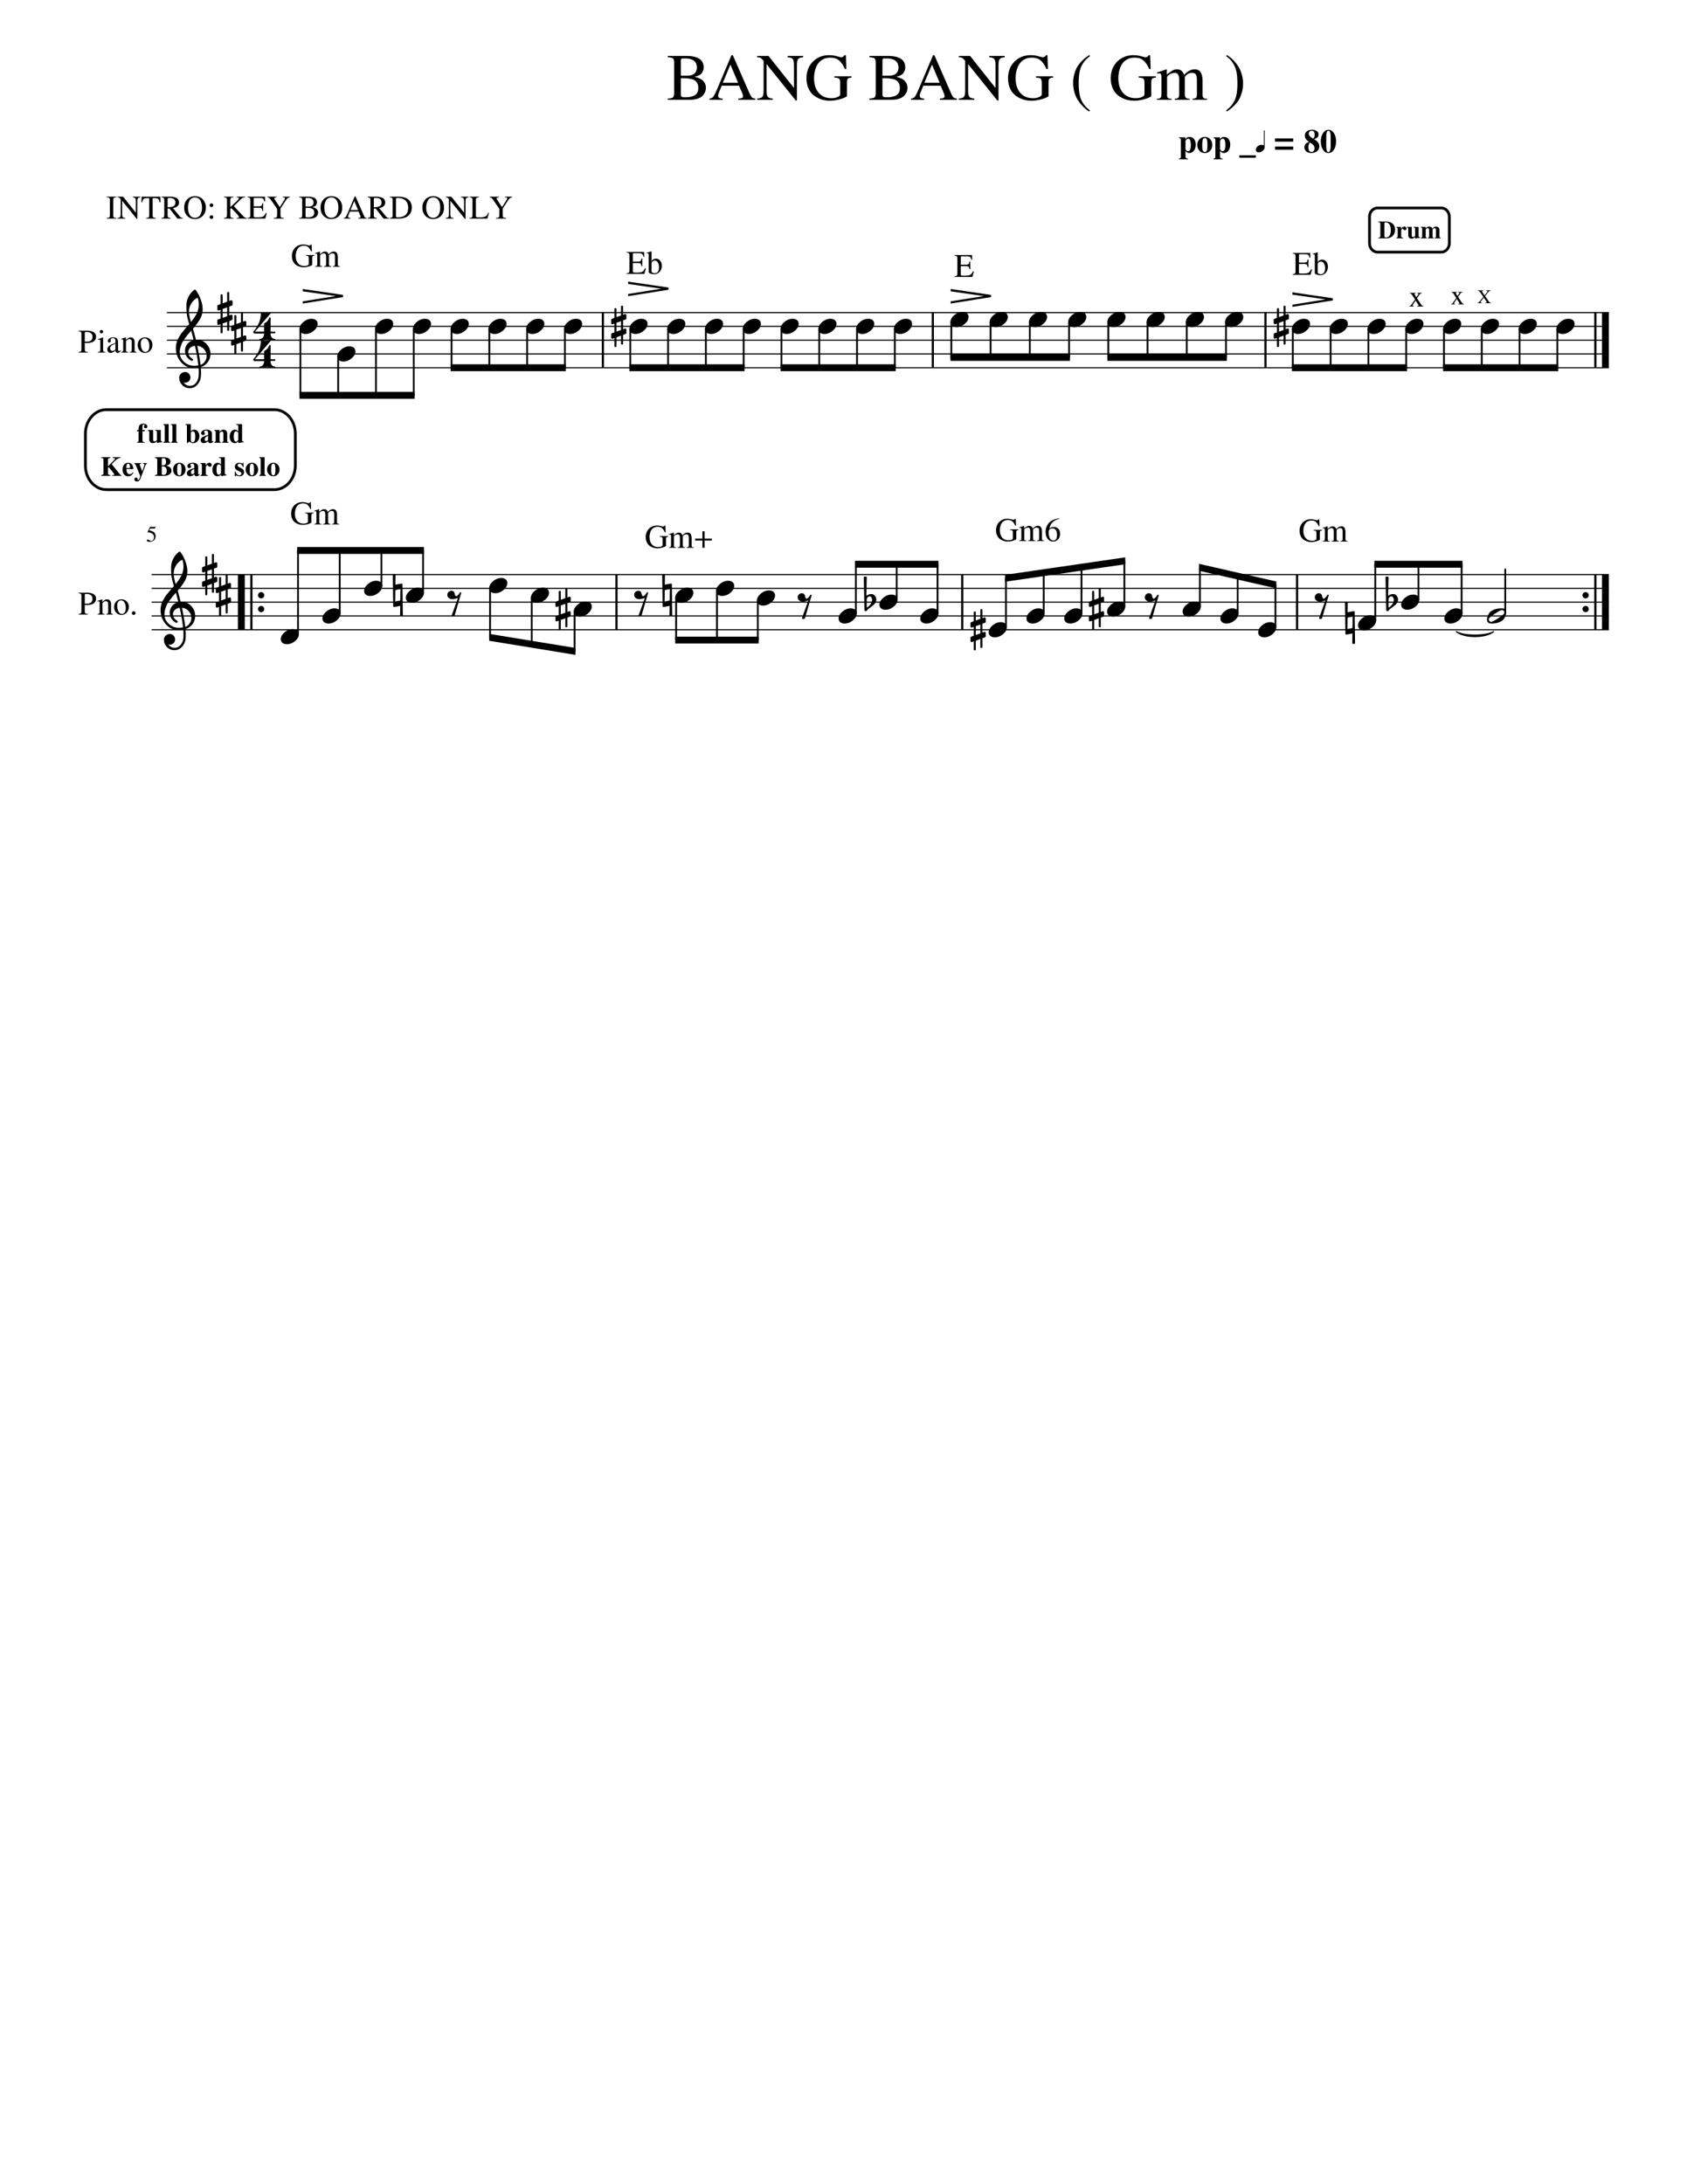 <svg width="612" height="792" xmlns="http://www.w3.org/2000/svg" version="1.2" baseProfile="tiny"><path fill="#fff" fill-rule="evenodd" d="M0 0h612v792H0V0"/><path class="StaffLines" fill="none" stroke="#000" stroke-width=".4" stroke-linejoin="bevel" d="M60.55 113.347h523.104M60.55 118.347h523.104M60.55 123.347h523.104M60.55 128.347h523.104M60.55 133.347h523.104M55.003 208.347h528.651M55.003 213.347h528.651M55.003 218.347h528.651M55.003 223.347h528.651M55.003 228.347h528.651"/><path class="Symbol" d="M468.872 106.842l12.032 1.719-12.032 1.922v.781l14.641-2.328-.031-.797-14.61-2.141v.844M344.877 105.635l12.032 1.719-12.032 1.922v.781l14.641-2.328-.031-.797-14.61-2.141v.844M227.872 102.965l12.031 1.719-12.031 1.922v.781l14.641-2.328-.032-.797-14.609-2.141v.844M109.823 105.635l12.031 1.719-12.031 1.922v.781l14.64-2.328-.031-.797-14.609-2.141v.844"/><path class="Text" d="M55.878 194.768c0-.281-.063-.531-.188-.75a1.538 1.538 0 00-.46-.515 2.401 2.401 0 00-.602-.297 3.835 3.835 0 00-.57-.149 2.738 2.738 0 00-.43-.039c-.063 0-.094-.02-.094-.062v-.047l.875-1.859h1.672a.456.456 0 00.203-.039.548.548 0 00.172-.164l.062.062-.297.656c-.02.052-.083.078-.187.078h-1.563l-.343.672c.781.146 1.362.375 1.742.688.38.312.57.776.57 1.39 0 .313-.05.594-.148.844-.1.25-.227.451-.383.602a1.984 1.984 0 01-.531.367 2.435 2.435 0 01-.57.195 2.781 2.781 0 01-.555.055c-.302 0-.542-.044-.719-.133-.177-.088-.266-.211-.266-.367 0-.198.115-.297.344-.297.156 0 .352.083.586.25.234.167.425.25.57.25.313 0 .576-.133.79-.398.213-.266.32-.597.32-.993M256.083 31.853c0 .48-.089.95-.266 1.414-.177.464-.468.925-.875 1.383-.406.458-1.01.828-1.812 1.11-.802.28-1.755.421-2.86.421h-8.015v-.453c.989-.031 1.622-.174 1.898-.43.276-.255.414-.83.414-1.726V22.916c0-.886-.133-1.45-.398-1.696-.266-.244-.904-.403-1.914-.476v-.453h6.719c4.197 0 6.296 1.375 6.296 4.125 0 .52-.096.984-.289 1.39-.192.407-.39.72-.593.938-.204.219-.513.424-.93.617-.417.193-.68.3-.789.32-.11.021-.341.078-.695.172l.835.211c.183.047.519.182 1.008.406.49.224.87.464 1.141.72.271.254.526.614.766 1.077.239.464.359.992.359 1.586m-7.563 3.422c.719 0 1.342-.05 1.868-.148a5.845 5.845 0 001.492-.492c.469-.23.825-.576 1.07-1.04.245-.463.367-1.039.367-1.726 0-.656-.122-1.211-.367-1.664-.245-.453-.544-.8-.898-1.04-.354-.239-.844-.421-1.469-.546-.625-.125-1.177-.2-1.656-.227-.479-.026-1.12-.039-1.922-.039v5.938c0 .385.104.646.312.781.209.135.61.203 1.203.203m-1.515-7.828h2.281c1.125 0 1.995-.253 2.609-.758.615-.505.922-1.232.922-2.18 0-1.083-.359-1.906-1.078-2.468-.719-.563-1.765-.844-3.14-.844h-1.063c-.354 0-.531.245-.531.734v5.516m26.984 8.281v.453h-6.125v-.453c.636-.02 1.073-.086 1.313-.195.239-.11.359-.315.359-.617 0-.375-.151-.901-.453-1.578l-.984-2.266h-6.282l-1.109 2.766c-.125.333-.188.64-.188.922 0 .645.542.968 1.625.968v.453h-4.75v-.453c.594-.031 1.055-.26 1.383-.687.328-.427.862-1.51 1.602-3.25l4.984-11.782h.485l5.968 13.626c.386.885.706 1.447.961 1.687s.659.375 1.211.406m-11.765-5.719h5.546l-2.796-6.593-2.75 6.593m29.156-9.265a7.892 7.892 0 00-1 .164c-.219.057-.443.18-.672.367-.229.188-.388.487-.477.899-.088.411-.132.96-.132 1.648v12.625h-.407l-10.609-13.203v9.406c0 1.219.143 2.023.43 2.414.286.39.893.612 1.82.664v.453h-5.641v-.453c.99-.062 1.625-.284 1.907-.664.281-.38.421-1.185.421-2.414V22.072c-.479-.563-.859-.924-1.14-1.086-.281-.161-.677-.242-1.188-.242v-.453h4.11l9.234 11.625v-8.094c0-1.219-.148-2.016-.445-2.39-.297-.376-.914-.605-1.852-.688v-.453h5.641v.453m9.828.172c-.906 0-1.711.164-2.414.492-.703.328-1.271.747-1.703 1.258a6.349 6.349 0 00-1.055 1.797 9.694 9.694 0 00-.562 1.984c-.105.635-.157 1.27-.157 1.906 0 2.24.563 4.008 1.688 5.305 1.125 1.297 2.661 1.945 4.609 1.945.865 0 1.612-.14 2.242-.422.631-.28.946-.614.946-1V30.26c0-.896-.123-1.462-.368-1.696-.244-.234-.825-.383-1.742-.445v-.438h6.235v.438c-.698.062-1.151.21-1.36.445-.208.235-.312.706-.312 1.414v4.907c-.49.406-1.375.78-2.656 1.125-1.282.343-2.443.515-3.485.515-.719 0-1.437-.073-2.156-.219-.719-.145-1.471-.411-2.258-.796a7.88 7.88 0 01-2.07-1.454c-.594-.583-1.086-1.362-1.477-2.336-.39-.974-.586-2.085-.586-3.335 0-2.438.774-4.443 2.321-6.016 1.546-1.573 3.518-2.36 5.914-2.36.937 0 1.859.125 2.765.375.907.25 1.433.375 1.578.375a1.25 1.25 0 001.172-.75h.532l.187 5.016h-.547c-.521-1.25-1.174-2.247-1.961-2.992-.786-.745-1.893-1.117-3.32-1.117m28 10.937c0 .48-.089.95-.266 1.414-.177.464-.468.925-.875 1.383-.406.458-1.01.828-1.812 1.11-.802.28-1.755.421-2.86.421h-8.015v-.453c.989-.031 1.622-.174 1.898-.43.276-.255.414-.83.414-1.726V22.916c0-.886-.133-1.45-.398-1.696-.266-.244-.904-.403-1.914-.476v-.453h6.719c4.197 0 6.296 1.375 6.296 4.125 0 .52-.096.984-.289 1.39-.192.407-.39.72-.593.938-.204.219-.513.424-.93.617-.417.193-.68.3-.789.32-.11.021-.341.078-.695.172l.835.211c.183.047.519.182 1.008.406.49.224.87.464 1.141.72.271.254.526.614.766 1.077.239.464.359.992.359 1.586m-7.563 3.422c.719 0 1.342-.05 1.868-.148a5.845 5.845 0 001.492-.492c.469-.23.825-.576 1.07-1.04.245-.463.367-1.039.367-1.726 0-.656-.122-1.211-.367-1.664-.245-.453-.544-.8-.898-1.04-.354-.239-.844-.421-1.469-.546-.625-.125-1.177-.2-1.656-.227-.479-.026-1.12-.039-1.922-.039v5.938c0 .385.104.646.312.781.209.135.61.203 1.203.203m-1.515-7.828h2.281c1.125 0 1.995-.253 2.609-.758.615-.505.922-1.232.922-2.18 0-1.083-.359-1.906-1.078-2.468-.719-.563-1.765-.844-3.14-.844h-1.063c-.354 0-.531.245-.531.734v5.516m26.984 8.281v.453h-6.125v-.453c.636-.02 1.073-.086 1.313-.195.239-.11.359-.315.359-.617 0-.375-.151-.901-.453-1.578l-.984-2.266h-6.282l-1.109 2.766c-.125.333-.188.64-.188.922 0 .645.542.968 1.625.968v.453h-4.75v-.453c.594-.031 1.055-.26 1.383-.687.328-.427.862-1.51 1.602-3.25l4.984-11.782h.485l5.968 13.626c.386.885.706 1.447.961 1.687s.659.375 1.211.406m-11.765-5.719h5.546l-2.796-6.593-2.75 6.593m29.156-9.265a7.892 7.892 0 00-1 .164c-.219.057-.443.18-.672.367-.229.188-.388.487-.477.899-.088.411-.132.96-.132 1.648v12.625h-.407l-10.609-13.203v9.406c0 1.219.143 2.023.43 2.414.286.39.893.612 1.82.664v.453h-5.641v-.453c.99-.062 1.625-.284 1.907-.664.281-.38.421-1.185.421-2.414V22.072c-.479-.563-.859-.924-1.14-1.086-.281-.161-.677-.242-1.188-.242v-.453h4.11l9.234 11.625v-8.094c0-1.219-.148-2.016-.445-2.39-.297-.376-.914-.605-1.852-.688v-.453h5.641v.453m9.828.172c-.906 0-1.711.164-2.414.492-.703.328-1.271.747-1.703 1.258a6.349 6.349 0 00-1.055 1.797 9.694 9.694 0 00-.562 1.984c-.105.635-.157 1.27-.157 1.906 0 2.24.563 4.008 1.688 5.305 1.125 1.297 2.661 1.945 4.609 1.945.865 0 1.612-.14 2.242-.422.631-.28.946-.614.946-1V30.26c0-.896-.123-1.462-.368-1.696-.244-.234-.825-.383-1.742-.445v-.438h6.235v.438c-.698.062-1.151.21-1.36.445-.208.235-.312.706-.312 1.414v4.907c-.49.406-1.375.78-2.656 1.125-1.282.343-2.443.515-3.485.515-.719 0-1.437-.073-2.156-.219-.719-.145-1.471-.411-2.258-.796a7.88 7.88 0 01-2.07-1.454c-.594-.583-1.086-1.362-1.477-2.336-.39-.974-.586-2.085-.586-3.335 0-2.438.774-4.443 2.321-6.016 1.546-1.573 3.518-2.36 5.914-2.36.937 0 1.859.125 2.765.375.907.25 1.433.375 1.578.375a1.25 1.25 0 001.172-.75h.532l.187 5.016h-.547c-.521-1.25-1.174-2.247-1.961-2.992-.786-.745-1.893-1.117-3.32-1.117M395.13 40.43a13.61 13.61 0 01-1.297-.93c-.448-.359-.956-.859-1.524-1.5a13.22 13.22 0 01-1.492-2.046c-.427-.724-.786-1.6-1.078-2.625a11.655 11.655 0 01-.437-3.195c0-1.157.146-2.25.437-3.282.292-1.031.636-1.885 1.031-2.562.396-.677.901-1.334 1.516-1.969.615-.636 1.122-1.104 1.523-1.406.402-.302.868-.62 1.399-.953l.203.375c-.698.572-1.263 1.093-1.695 1.562-.433.469-.849 1.073-1.25 1.813s-.69 1.627-.867 2.664c-.178 1.036-.266 2.263-.266 3.68 0 1.489.088 2.77.266 3.843.177 1.073.466 1.99.867 2.75.401.76.817 1.38 1.25 1.86.432.479.997.989 1.695 1.53l-.281.391m16.469-19.515c-.907 0-1.711.164-2.415.492-.703.328-1.27.747-1.703 1.258a6.37 6.37 0 00-1.054 1.797 9.7 9.7 0 00-.563 1.984c-.104.635-.156 1.27-.156 1.906 0 2.24.562 4.008 1.687 5.305 1.125 1.297 2.662 1.945 4.61 1.945.864 0 1.612-.14 2.242-.422.63-.28.945-.614.945-1V30.26c0-.896-.122-1.462-.367-1.696-.245-.234-.825-.383-1.742-.445v-.438h6.234v.438c-.698.062-1.151.21-1.359.445-.208.235-.313.706-.313 1.414v4.907c-.489.406-1.375.78-2.656 1.125-1.281.343-2.443.515-3.484.515-.719 0-1.438-.073-2.156-.219-.719-.145-1.472-.411-2.258-.796a7.87 7.87 0 01-2.071-1.454c-.593-.583-1.086-1.362-1.476-2.336-.391-.974-.586-2.085-.586-3.335 0-2.438.773-4.443 2.32-6.016 1.547-1.573 3.518-2.36 5.914-2.36.938 0 1.86.125 2.766.375.906.25 1.432.375 1.578.375.281 0 .526-.073.734-.218.209-.146.355-.323.438-.532h.531l.188 5.016h-.547c-.521-1.25-1.175-2.247-1.961-2.992-.787-.745-1.893-1.117-3.32-1.117m8.14 5.765v-.406a47.645 47.645 0 003.375-1.14l.172.062v1.844c.99-.771 1.724-1.282 2.203-1.532a3.2 3.2 0 011.5-.375c1.271 0 2.125.688 2.563 2.063 1.239-1.375 2.536-2.063 3.89-2.063 1.875 0 2.813 1.438 2.813 4.313v4.922c0 .885.344 1.354 1.031 1.406l.625.047v.36h-5.281v-.36c.698-.083 1.135-.219 1.312-.406.177-.188.266-.625.266-1.313v-5.047c0-.979-.128-1.661-.383-2.047-.255-.385-.721-.578-1.398-.578-1.052 0-1.922.49-2.61 1.47v6.015c0 .75.117 1.25.352 1.5.234.25.695.385 1.383.406v.36h-5.407v-.36c.688-.052 1.133-.18 1.336-.383.203-.203.305-.643.305-1.32v-5.172c0-1.677-.526-2.516-1.578-2.516-.448 0-.945.112-1.492.336a2.95 2.95 0 00-1.336 1.086v6.719c0 .469.112.786.336.953.224.167.659.266 1.304.297v.36h-5.359v-.36c.677-.02 1.128-.14 1.352-.36.224-.218.336-.656.336-1.312v-6.047c0-.573-.06-.969-.18-1.187-.12-.219-.341-.328-.664-.328-.24 0-.495.03-.766.093m25.375-6.718c.406.25.834.554 1.281.914.448.359.959.859 1.532 1.5.573.64 1.073 1.325 1.5 2.054.427.73.786 1.607 1.078 2.633.291 1.026.437 2.091.437 3.195 0 1.146-.146 2.235-.437 3.266-.292 1.031-.636 1.888-1.031 2.57a9.92 9.92 0 01-1.524 1.97c-.62.63-1.127 1.098-1.523 1.405-.396.308-.86.628-1.391.961l-.219-.39c.709-.573 1.279-1.091 1.711-1.555.433-.463.847-1.068 1.242-1.813.396-.744.683-1.632.86-2.663.177-1.032.265-2.261.265-3.688 0-1.49-.088-2.77-.265-3.844-.177-1.073-.464-1.987-.86-2.742-.395-.755-.809-1.375-1.242-1.86-.432-.484-1.002-.997-1.711-1.538l.297-.375"/><path class="InstrumentName" d="M34.846 217.081c0 .208-.023.406-.07.594-.047.187-.14.388-.281.601-.14.214-.328.399-.563.555-.234.156-.552.284-.953.383a5.876 5.876 0 01-1.398.148c-.24 0-.516-.01-.828-.031v2.203c0 .438.07.724.21.859.141.136.446.209.915.219v.235h-3.344v-.235c.448-.031.727-.114.836-.25.11-.135.164-.453.164-.953v-5.187c0-.438-.057-.717-.172-.836-.114-.12-.39-.206-.828-.258v-.219h3.172c.354 0 .7.034 1.039.102a4.61 4.61 0 011.008.328c.333.151.599.375.797.672.198.297.297.653.297 1.07m-4.094-1.313v3.11c.281.021.51.031.687.031 1.396 0 2.094-.583 2.094-1.75 0-.615-.193-1.068-.578-1.359-.386-.292-.985-.438-1.797-.438-.156 0-.263.029-.32.086-.058.057-.086.164-.086.32m4.625 2.297v-.203a39.613 39.613 0 001.656-.531l.094.016v.937c.406-.375.726-.628.96-.758.235-.13.488-.195.758-.195.448 0 .8.156 1.055.469.255.312.383.75.383 1.312v2.766c0 .291.047.487.14.586.094.099.287.164.579.195v.188h-2.5v-.188c.302-.021.502-.099.601-.234.1-.136.149-.391.149-.766v-2.516c0-.781-.287-1.171-.86-1.171-.198 0-.38.046-.547.14-.166.094-.395.276-.687.547v3.375c0 .219.057.372.172.461.114.089.323.143.625.164v.188h-2.563v-.188c.302-.021.503-.088.602-.203.099-.115.148-.344.148-.688v-2.984c0-.302-.03-.505-.093-.609-.063-.104-.183-.157-.36-.157a.756.756 0 00-.312.047m8.703-.734c.77 0 1.406.255 1.906.766.5.51.75 1.156.75 1.937 0 .833-.26 1.531-.781 2.094-.521.562-1.154.844-1.899.844a2.485 2.485 0 01-1.882-.813c-.51-.542-.766-1.213-.766-2.016 0-.833.247-1.51.742-2.031.495-.521 1.138-.781 1.93-.781m-1.563 2.219c0 .854.154 1.578.461 2.172.308.593.716.89 1.227.89.437 0 .784-.19 1.039-.57.255-.38.383-.909.383-1.586 0-.813-.16-1.477-.477-1.992-.318-.516-.726-.774-1.226-.774-.417 0-.756.17-1.016.508-.26.339-.39.789-.39 1.352m5.984 2.093c.177 0 .33.068.46.204.13.135.196.296.196.484a.594.594 0 01-.203.453.67.67 0 01-.469.188.618.618 0 01-.453-.188.617.617 0 01-.188-.453c0-.188.066-.349.196-.484a.617.617 0 01.46-.204M34.846 122.081c0 .208-.023.406-.07.594-.047.187-.14.388-.281.601-.14.214-.328.399-.563.555-.234.156-.552.284-.953.383a5.876 5.876 0 01-1.398.148c-.24 0-.516-.01-.828-.031v2.203c0 .438.07.724.21.859.141.136.446.209.915.219v.235h-3.344v-.235c.448-.031.727-.114.836-.25.11-.135.164-.453.164-.953v-5.187c0-.438-.057-.717-.172-.836-.114-.12-.39-.206-.828-.258v-.219h3.172c.354 0 .7.034 1.039.102a4.61 4.61 0 011.008.328c.333.151.599.375.797.672.198.296.297.653.297 1.07m-4.094-1.313v3.11c.281.021.51.031.687.031 1.396 0 2.094-.583 2.094-1.75 0-.615-.193-1.068-.578-1.359-.386-.292-.985-.438-1.797-.438-.156 0-.263.029-.32.086-.058.057-.086.164-.086.32m5.25 2.36c-.177 0-.35.015-.516.047v-.188a17.1 17.1 0 001.875-.656l.047.031v4.266c0 .427.05.698.148.812.1.115.347.188.743.219v.188h-2.86v-.188c.417-.021.68-.091.79-.211.109-.12.163-.393.163-.82v-2.781c0-.271-.03-.459-.093-.563-.063-.104-.162-.156-.297-.156m.797-3.469c.177 0 .325.06.445.18.12.119.18.263.18.429 0 .177-.06.323-.18.438a.622.622 0 01-.445.172.6.6 0 01-.61-.61c0-.166.06-.31.18-.429.12-.12.263-.18.43-.18m2.14 7c0-.146.016-.279.047-.398.031-.12.086-.235.164-.344.078-.11.154-.209.227-.297.073-.089.18-.177.32-.266.14-.088.258-.164.352-.226.093-.063.237-.136.43-.219.192-.083.34-.146.445-.187l.484-.196.484-.195v-.719c0-.667-.302-1-.906-1-.24 0-.443.06-.61.18-.166.12-.25.258-.25.414 0 .062.011.151.032.266.02.114.031.187.031.218a.46.46 0 01-.164.352.552.552 0 01-.758-.008.494.494 0 01-.156-.359c0-.375.195-.693.586-.953.39-.261.872-.391 1.445-.391.636 0 1.076.156 1.32.469.245.312.368.791.368 1.437v2.328c0 .261.026.44.078.539.052.099.146.149.281.149.167 0 .344-.073.532-.219v.313c-.209.239-.391.403-.547.492a1.065 1.065 0 01-.532.133c-.24 0-.414-.071-.523-.211-.11-.141-.18-.373-.211-.696-.688.604-1.27.907-1.75.907-.354 0-.646-.123-.875-.368-.23-.244-.344-.56-.344-.945m2.953-.312v-1.719c-.718.26-1.221.513-1.508.758-.286.244-.43.544-.43.898 0 .323.082.565.243.727.161.161.33.242.508.242.27 0 .562-.094.875-.281a.637.637 0 00.25-.227c.041-.078.062-.211.062-.398m2.032-3.282v-.203a39.606 39.606 0 001.656-.531l.094.016v.937c.406-.375.726-.628.96-.758.235-.13.488-.195.758-.195.448 0 .8.156 1.055.469.255.312.383.75.383 1.312v2.766c0 .291.047.487.14.586.094.099.287.164.579.195v.188h-2.5v-.188c.302-.021.502-.099.601-.234.1-.136.149-.391.149-.766v-2.516c0-.781-.287-1.171-.86-1.171-.198 0-.38.046-.547.14-.166.094-.395.276-.687.547v3.375c0 .219.057.372.172.461.114.088.323.143.625.164v.188H43.94v-.188c.302-.021.503-.089.602-.203.099-.115.148-.344.148-.688v-2.984c0-.302-.031-.505-.093-.609-.063-.105-.183-.157-.36-.157a.755.755 0 00-.312.047m8.703-.734c.77 0 1.406.255 1.906.766.5.51.75 1.156.75 1.937 0 .833-.26 1.531-.781 2.094-.521.562-1.154.844-1.899.844a2.485 2.485 0 01-1.883-.813c-.51-.542-.765-1.214-.765-2.016 0-.833.247-1.51.742-2.031.495-.521 1.138-.781 1.93-.781m-1.563 2.219c0 .854.154 1.578.461 2.172.307.593.716.89 1.227.89.437 0 .784-.19 1.039-.57.255-.38.383-.909.383-1.586 0-.813-.16-1.477-.477-1.992-.318-.516-.727-.774-1.227-.774-.416 0-.755.17-1.015.508-.26.339-.39.789-.39 1.352"/><path class="SlurSegment" stroke="#000" stroke-width=".35" stroke-linecap="round" stroke-linejoin="round" fill-rule="evenodd" d="M528.255 228.993c2.727 1.672 10.905 1.672 13.631 0-2.726 2.472-10.904 2.472-13.631 0"/><path class="BarLine" d="M574.424 216.643a1.07 1.07 0 01-.336-.796c0-.313.112-.581.336-.805.224-.224.492-.336.805-.336.312 0 .578.112.796.336.219.224.329.492.329.805 0 .312-.11.578-.329.796a1.082 1.082 0 01-.796.329 1.11 1.11 0 01-.805-.329M574.424 221.643a1.07 1.07 0 01-.336-.796c0-.313.112-.581.336-.805.224-.224.492-.336.805-.336.312 0 .578.112.796.336.219.224.329.492.329.805 0 .312-.11.578-.329.796a1.082 1.082 0 01-.796.329 1.11 1.11 0 01-.805-.329"/><path class="BarLine" stroke="#000" stroke-width=".8" stroke-linejoin="bevel" d="M578.754 208.347v20"/><path class="BarLine" stroke="#000" stroke-width="2.5" stroke-linejoin="bevel" d="M582.404 208.347v20"/><path class="BarLine" stroke="#000" stroke-width=".8" stroke-linejoin="bevel" d="M470.539 208.347v20M349.075 208.347v20M223.639 208.347v20"/><path class="BarLine" d="M93.93 216.643a1.07 1.07 0 01-.335-.796c0-.313.112-.581.336-.805.224-.224.492-.336.805-.336.312 0 .578.112.796.336.22.224.329.492.329.805 0 .312-.11.578-.329.796a1.085 1.085 0 01-.796.329c-.313 0-.581-.11-.805-.329M93.93 221.643a1.07 1.07 0 01-.335-.796c0-.313.112-.581.336-.805.224-.224.492-.336.805-.336.312 0 .578.112.796.336.22.224.329.492.329.805 0 .312-.11.578-.329.796a1.085 1.085 0 01-.796.329c-.313 0-.581-.11-.805-.329"/><path class="BarLine" stroke="#000" stroke-width=".8" stroke-linejoin="bevel" d="M91.198 208.347v20"/><path class="BarLine" stroke="#000" stroke-width="2.5" stroke-linejoin="bevel" d="M87.548 208.347v20"/><path class="BarLine" stroke="#000" stroke-width=".8" stroke-linejoin="bevel" d="M578.754 113.347v20"/><path class="BarLine" stroke="#000" stroke-width="2.5" stroke-linejoin="bevel" d="M582.404 113.347v20"/><path class="BarLine" stroke="#000" stroke-width=".8" stroke-linejoin="bevel" d="M459.072 113.347v20M338.399 113.347v20M218.718 113.347v20"/><path class="Accidental" d="M503.704 217.518v1.547c0 .552.026.99.078 1.313.427-.365.735-.636.922-.813.209-.208.417-.497.625-.867.209-.37.313-.737.313-1.101 0-.365-.078-.678-.235-.938-.156-.26-.364-.391-.625-.391a.992.992 0 00-.781.36 1.43 1.43 0 00-.297.89m-.828 3.579l-.25-11.891c.188-.104.372-.156.555-.156.182 0 .362.052.539.156l-.156 6.891a2.733 2.733 0 011.843-.688c.5 0 .92.208 1.258.625.339.417.508.896.508 1.438 0 .333-.109.692-.328 1.078a3.407 3.407 0 01-.656.812c-.136.104-.469.365-1 .781l-.555.407c-.214.156-.346.255-.399.297-.093.052-.182.156-.265.312a1.057 1.057 0 01-.313.328.43.43 0 01-.32.125.41.41 0 01-.32-.14.507.507 0 01-.141-.375M487.923 218.347c.166-.094.335-.141.507-.141s.341.047.508.141l-.062 3.656 2.14-.391h.078c.23 0 .344.11.344.328l.141 11.407c-.167.093-.336.14-.508.14s-.341-.047-.508-.14l.063-3.657-2.11.391h-.078c-.239 0-.359-.109-.359-.328l-.156-11.406m2.718 9.39l.063-4.14-1.844.359-.062 4.141 1.843-.36M399.333 227.081c0 .25-.123.375-.367.375-.245 0-.368-.125-.368-.375v-2.891l-1.656.625v3.157c0 .25-.125.375-.375.375s-.375-.125-.375-.375v-2.907l-.625.235c-.01.01-.062.015-.156.015a.378.378 0 01-.274-.117.374.374 0 01-.117-.273v-1.203c0-.198.084-.323.25-.375l.922-.313v-3.203l-.625.219c-.01.01-.062.015-.156.015a.378.378 0 01-.274-.117.374.374 0 01-.117-.273v-1.219c0-.177.084-.292.25-.344l.922-.359v-3.141c0-.25.125-.375.375-.375s.375.125.375.375v2.891l1.656-.625v-3.156c0-.25.123-.375.368-.375.244 0 .367.125.367.375v2.906l.656-.235c.01-.01.052-.015.125-.015.094 0 .193.036.297.109a.39.39 0 01.125.281v1.204c0 .187-.094.312-.281.375l-.922.312v3.203l.656-.219c.01-.01.052-.015.125-.015a.48.48 0 01.297.125.34.34 0 01.125.265v1.219c0 .167-.094.281-.281.344l-.922.359v3.141m-.735-8.125l-1.656.578v3.203l1.656-.578v-3.203M356.388 234.581c0 .25-.123.375-.367.375-.245 0-.368-.125-.368-.375v-2.891l-1.656.625v3.157c0 .25-.125.375-.375.375s-.375-.125-.375-.375v-2.907l-.625.235c-.01.01-.062.015-.156.015a.374.374 0 01-.273-.117.371.371 0 01-.118-.273v-1.203c0-.198.084-.323.25-.375l.922-.313v-3.203l-.625.219c-.01.01-.062.015-.156.015a.374.374 0 01-.273-.117.371.371 0 01-.118-.273v-1.219c0-.177.084-.292.25-.344l.922-.359v-3.141c0-.25.125-.375.375-.375s.375.125.375.375v2.891l1.656-.625v-3.156c0-.25.123-.375.368-.375.244 0 .367.125.367.375v2.906l.656-.235c.011-.01.052-.015.125-.015.094 0 .193.036.297.109a.39.39 0 01.125.281v1.204c0 .187-.094.312-.281.375l-.922.312v3.203l.656-.219c.011-.01.052-.015.125-.015a.48.48 0 01.297.125.34.34 0 01.125.265v1.219c0 .167-.094.281-.281.344l-.922.359v3.141m-.735-8.125l-1.656.578v3.203l1.656-.578v-3.203M314.429 217.518v1.547c0 .552.026.99.078 1.313.427-.365.734-.636.922-.813.208-.208.416-.497.625-.867.208-.37.312-.737.312-1.101 0-.365-.078-.678-.234-.938-.156-.26-.365-.391-.625-.391a.99.99 0 00-.781.36 1.43 1.43 0 00-.297.89m-.828 3.579l-.25-11.891c.187-.104.372-.156.554-.156.183 0 .362.052.539.156l-.156 6.891a2.735 2.735 0 011.844-.688c.5 0 .919.208 1.258.625.338.417.507.896.507 1.438 0 .333-.109.692-.328 1.078a3.383 3.383 0 01-.656.812c-.135.104-.469.365-1 .781l-.555.407c-.213.156-.346.255-.398.297-.094.052-.182.156-.266.312a1.043 1.043 0 01-.312.328.432.432 0 01-.32.125.412.412 0 01-.321-.14.506.506 0 01-.14-.375M240.221 208.347c.167-.094.336-.141.508-.141s.341.047.508.141l-.062 3.656 2.14-.391h.078c.229 0 .344.11.344.328l.141 11.407c-.167.093-.336.14-.508.14s-.341-.047-.508-.14l.063-3.657-2.11.391h-.078c-.24 0-.359-.109-.359-.328l-.157-11.406m2.719 9.39l.063-4.14-1.844.359-.063 4.141 1.844-.36M205.824 227.081c0 .25-.122.375-.367.375s-.367-.125-.367-.375v-2.891l-1.656.625v3.157c0 .25-.125.375-.375.375s-.375-.125-.375-.375v-2.907l-.625.235c-.011.01-.063.015-.157.015a.374.374 0 01-.273-.117.374.374 0 01-.117-.273v-1.203c0-.198.083-.323.25-.375l.922-.313v-3.203l-.625.219c-.011.01-.063.015-.157.015a.374.374 0 01-.273-.117.374.374 0 01-.117-.273v-1.219c0-.177.083-.292.25-.344l.922-.359v-3.141c0-.25.125-.375.375-.375s.375.125.375.375v2.891l1.656-.625v-3.156c0-.25.122-.375.367-.375s.367.125.367.375v2.906l.656-.235c.011-.01.053-.015.125-.015.094 0 .193.036.297.109a.387.387 0 01.125.281v1.204c0 .187-.093.312-.281.375l-.922.312v3.203l.656-.219c.011-.01.053-.015.125-.015a.48.48 0 01.297.125.337.337 0 01.125.265v1.219c0 .167-.093.281-.281.344l-.922.359v3.141m-.734-8.125l-1.656.578v3.203l1.656-.578v-3.203M142.487 208.347c.167-.094.336-.141.508-.141s.341.047.508.141l-.063 3.656 2.141-.391h.078c.229 0 .344.11.344.328l.14 11.407c-.167.093-.336.14-.508.14s-.341-.047-.507-.14l.062-3.657-2.109.391h-.078c-.24 0-.36-.109-.36-.328l-.156-11.406m2.719 9.39l.062-4.14-1.844.359-.062 4.141 1.844-.36M466.385 124.581c0 .25-.122.375-.367.375s-.367-.125-.367-.375v-2.891l-1.657.625v3.157c0 .25-.125.375-.375.375s-.375-.125-.375-.375v-2.907l-.625.235c-.01.01-.062.015-.156.015a.374.374 0 01-.273-.117.375.375 0 01-.118-.273v-1.203c0-.198.084-.323.25-.375l.922-.313v-3.203l-.625.219c-.01.01-.062.015-.156.015a.374.374 0 01-.273-.117.375.375 0 01-.118-.273v-1.219c0-.177.084-.292.25-.344l.922-.359v-3.141c0-.25.125-.375.375-.375s.375.125.375.375v2.891l1.657-.625v-3.156c0-.25.122-.375.367-.375s.367.125.367.375v2.906l.656-.235c.011-.01.052-.015.125-.015.094 0 .193.036.297.109a.39.39 0 01.125.281v1.204c0 .187-.094.312-.281.375l-.922.312v3.203l.656-.219c.011-.01.052-.015.125-.015a.48.48 0 01.297.125.34.34 0 01.125.265v1.219c0 .167-.094.281-.281.344l-.922.359v3.141m-.734-8.125l-1.657.578v3.203l1.657-.578v-3.203M226.031 124.581c0 .25-.123.375-.368.375-.244 0-.367-.125-.367-.375v-2.891l-1.656.625v3.157c0 .25-.125.375-.375.375s-.375-.125-.375-.375v-2.907l-.625.235c-.01.01-.062.015-.156.015a.376.376 0 01-.274-.117.374.374 0 01-.117-.273v-1.203c0-.198.084-.323.25-.375l.922-.313v-3.203l-.625.219c-.01.01-.062.015-.156.015a.376.376 0 01-.274-.117.374.374 0 01-.117-.273v-1.219c0-.177.084-.292.25-.344l.922-.359v-3.141c0-.25.125-.375.375-.375s.375.125.375.375v2.891l1.656-.625v-3.156c0-.25.123-.375.367-.375.245 0 .368.125.368.375v2.906l.656-.235c.01-.01.052-.015.125-.015.094 0 .193.036.297.109a.39.39 0 01.125.281v1.204c0 .187-.094.312-.281.375l-.922.312v3.203l.656-.219c.01-.01.052-.015.125-.015a.48.48 0 01.297.125.34.34 0 01.125.265v1.219c0 .167-.094.281-.281.344l-.922.359v3.141m-.735-8.125l-1.656.578v3.203l1.656-.578v-3.203"/><path class="Stem" stroke="#000" stroke-width=".65" stroke-linecap="round" stroke-linejoin="bevel" d="M546.075 222.579v-16.107M530.234 222.408v-17.811M514.575 217.407v-12.81M498.915 224.908v-20.311M462.694 227.408v-15.311M448.992 222.408v-13.436M435.29 219.908v-14.061M407.886 219.908v-16.561M392.345 222.408v-16.8M378.643 222.408v-14.806M364.941 227.408v-17.811M340.116 222.408v-17.811M325.299 217.407v-12.81M310.482 222.408v-17.811M274.915 217.786v14.311M260.098 214.286v17.811M245.281 216.786v15.311M208.445 221.786v14.311M192.904 216.786v16.776M177.785 213.286v17.811M153.479 214.907v-15.31M138.36 212.407v-12.81M123.241 222.408v-22.811M108.121 229.908v-30.311M564.969 119.286v14.061M551.26 119.286v14.061M537.551 119.286v14.061M523.842 119.286v14.061M510.133 119.286v14.061M496.424 119.286v14.061M482.714 119.286v14.061M469.005 119.286v14.061M444.763 116.786v12.811M430.529 116.786v12.811M416.295 116.786v12.811M402.061 116.786v12.811M387.827 116.786v12.811M373.593 116.786v12.811M359.358 116.786v12.811M345.124 116.786v12.811M324.615 119.286v14.061M310.906 119.286v14.061M297.197 119.286v14.061M283.488 119.286v14.061M269.778 119.286v14.061M256.069 119.286v14.061M242.36 119.286v14.061M228.651 119.286v14.061M204.934 119.286v14.061M191.225 119.286v14.061M177.516 119.286v14.061M163.807 119.286v14.061M150.097 119.286v24.061M136.388 119.286v24.061M122.679 129.286v14.061M108.97 119.286v24.061"/><path class="Note" d="M545.768 222.034a.741.741 0 00-.25-.562.844.844 0 00-.593-.25c-.386 0-1.172.39-2.36 1.171-1.229.792-1.979 1.36-2.25 1.704a.87.87 0 00-.219.562c0 .219.089.406.266.563.156.166.349.25.578.25.375 0 1.172-.391 2.391-1.172 1.198-.782 1.937-1.349 2.219-1.703a.838.838 0 00.218-.563m-1.031-1.437c1.115 0 1.672.479 1.672 1.437 0 .469-.135 1.016-.406 1.641-.271.614-.636 1.083-1.094 1.406-1 .677-2.255 1.016-3.766 1.016-1.125 0-1.687-.48-1.687-1.438 0-.427.135-.969.406-1.625.261-.625.625-1.099 1.094-1.422 1.01-.677 2.271-1.015 3.781-1.015M528.367 220.597c.625 0 1.156.161 1.594.484.396.354.594.797.594 1.328 0 .896-.459 1.734-1.375 2.516-.938.781-1.943 1.172-3.016 1.172-.625 0-1.151-.162-1.578-.485a1.69 1.69 0 01-.609-1.328c0-.896.468-1.734 1.406-2.516.916-.781 1.911-1.171 2.984-1.171M512.707 215.597c.625 0 1.157.161 1.594.484.396.354.594.797.594 1.328 0 .896-.459 1.734-1.375 2.516-.938.781-1.943 1.172-3.016 1.172-.625 0-1.151-.162-1.578-.485a1.69 1.69 0 01-.609-1.328c0-.896.468-1.734 1.406-2.516.917-.781 1.911-1.171 2.984-1.171M497.048 223.097c.625 0 1.156.161 1.593.484.396.354.594.797.594 1.328 0 .896-.458 1.734-1.375 2.516-.937.781-1.943 1.172-3.016 1.172-.625 0-1.151-.162-1.578-.485a1.69 1.69 0 01-.609-1.328c0-.896.469-1.734 1.406-2.516.917-.781 1.912-1.171 2.985-1.171M460.827 225.597c.625 0 1.156.161 1.594.484.396.354.594.797.594 1.328 0 .896-.459 1.734-1.375 2.516-.938.781-1.943 1.172-3.016 1.172-.625 0-1.151-.162-1.578-.485a1.69 1.69 0 01-.61-1.328c0-.896.469-1.734 1.407-2.516.916-.781 1.911-1.171 2.984-1.171M447.125 220.597c.625 0 1.156.161 1.594.484.396.354.593.797.593 1.328 0 .896-.458 1.734-1.375 2.516-.937.781-1.942 1.172-3.015 1.172-.625 0-1.151-.162-1.578-.485a1.688 1.688 0 01-.61-1.328c0-.896.469-1.734 1.407-2.516.916-.781 1.911-1.171 2.984-1.171M433.423 218.097c.625 0 1.156.161 1.594.484.395.354.593.797.593 1.328 0 .896-.458 1.734-1.375 2.516-.937.781-1.942 1.172-3.015 1.172-.625 0-1.151-.162-1.578-.485a1.688 1.688 0 01-.61-1.328c0-.896.469-1.734 1.407-2.516.916-.781 1.911-1.171 2.984-1.171M406.019 218.097c.625 0 1.156.161 1.593.484.396.354.594.797.594 1.328 0 .896-.458 1.734-1.375 2.516-.937.781-1.943 1.172-3.015 1.172-.625 0-1.151-.162-1.579-.485a1.69 1.69 0 01-.609-1.328c0-.896.469-1.734 1.406-2.516.917-.781 1.912-1.171 2.985-1.171M390.478 220.597c.625 0 1.156.161 1.594.484.396.354.594.797.594 1.328 0 .896-.459 1.734-1.375 2.516-.938.781-1.943 1.172-3.016 1.172-.625 0-1.151-.162-1.578-.485a1.69 1.69 0 01-.61-1.328c0-.896.469-1.734 1.407-2.516.916-.781 1.911-1.171 2.984-1.171M376.776 220.597c.625 0 1.156.161 1.594.484.396.354.593.797.593 1.328 0 .896-.458 1.734-1.375 2.516-.937.781-1.942 1.172-3.015 1.172-.625 0-1.151-.162-1.578-.485a1.688 1.688 0 01-.61-1.328c0-.896.469-1.734 1.407-2.516.916-.781 1.911-1.171 2.984-1.171M363.074 225.597c.625 0 1.156.161 1.594.484.395.354.593.797.593 1.328 0 .896-.458 1.734-1.375 2.516-.937.781-1.942 1.172-3.015 1.172-.625 0-1.151-.162-1.578-.485a1.688 1.688 0 01-.61-1.328c0-.896.469-1.734 1.406-2.516.917-.781 1.912-1.171 2.985-1.171M338.249 220.597c.625 0 1.156.161 1.594.484.395.354.593.797.593 1.328 0 .896-.458 1.734-1.375 2.516-.937.781-1.942 1.172-3.015 1.172-.625 0-1.151-.162-1.578-.485a1.688 1.688 0 01-.61-1.328c0-.896.469-1.734 1.407-2.516.916-.781 1.911-1.171 2.984-1.171M323.432 215.597c.625 0 1.156.161 1.594.484.395.354.593.797.593 1.328 0 .896-.458 1.734-1.375 2.516-.937.781-1.942 1.172-3.015 1.172-.625 0-1.151-.162-1.578-.485a1.688 1.688 0 01-.61-1.328c0-.896.469-1.734 1.406-2.516.917-.781 1.912-1.171 2.985-1.171M308.615 220.597c.625 0 1.156.161 1.594.484.395.354.593.797.593 1.328 0 .896-.458 1.734-1.375 2.516-.937.781-1.942 1.172-3.015 1.172-.625 0-1.151-.162-1.578-.485a1.688 1.688 0 01-.61-1.328c0-.896.469-1.734 1.406-2.516.917-.781 1.912-1.171 2.985-1.171M278.981 214.097c.625 0 1.156.161 1.593.484.396.354.594.797.594 1.328 0 .896-.458 1.734-1.375 2.516-.937.781-1.943 1.172-3.016 1.172-.625 0-1.151-.162-1.578-.485a1.69 1.69 0 01-.609-1.328c0-.896.469-1.734 1.406-2.516.917-.781 1.912-1.171 2.985-1.171M264.164 210.597c.625 0 1.156.161 1.593.484.396.354.594.797.594 1.328 0 .896-.458 1.734-1.375 2.516-.937.781-1.943 1.172-3.016 1.172-.625 0-1.151-.162-1.578-.485a1.69 1.69 0 01-.609-1.328c0-.896.469-1.734 1.406-2.516.917-.781 1.912-1.171 2.985-1.171M249.346 213.097c.625 0 1.157.161 1.594.484.396.354.594.797.594 1.328 0 .896-.458 1.734-1.375 2.516-.938.781-1.943 1.172-3.016 1.172-.625 0-1.151-.162-1.578-.485a1.69 1.69 0 01-.609-1.328c0-.896.469-1.734 1.406-2.516.917-.781 1.912-1.171 2.984-1.171M212.51 218.097c.625 0 1.156.161 1.594.484.396.354.594.797.594 1.328 0 .896-.459 1.734-1.375 2.516-.938.781-1.943 1.172-3.016 1.172-.625 0-1.151-.162-1.578-.485a1.69 1.69 0 01-.609-1.328c0-.896.468-1.734 1.406-2.516.916-.781 1.911-1.171 2.984-1.171M196.97 213.097c.625 0 1.156.161 1.593.484.396.354.594.797.594 1.328 0 .896-.458 1.734-1.375 2.516-.937.781-1.943 1.172-3.016 1.172-.625 0-1.151-.162-1.578-.485a1.69 1.69 0 01-.609-1.328c0-.896.469-1.734 1.406-2.516.917-.781 1.912-1.171 2.985-1.171M181.85 209.597c.625 0 1.157.161 1.594.484.396.354.594.797.594 1.328 0 .896-.459 1.734-1.375 2.516-.938.781-1.943 1.172-3.016 1.172-.625 0-1.151-.162-1.578-.485a1.69 1.69 0 01-.609-1.328c0-.896.468-1.734 1.406-2.516.917-.781 1.911-1.171 2.984-1.171M151.612 213.097c.625 0 1.156.161 1.594.484.395.354.593.797.593 1.328 0 .896-.458 1.734-1.375 2.516-.937.781-1.942 1.172-3.015 1.172-.625 0-1.151-.162-1.578-.485a1.688 1.688 0 01-.61-1.328c0-.896.469-1.734 1.407-2.516.916-.781 1.911-1.171 2.984-1.171M136.493 210.597c.625 0 1.156.161 1.593.484.396.354.594.797.594 1.328 0 .896-.458 1.734-1.375 2.516-.937.781-1.943 1.172-3.015 1.172-.625 0-1.151-.162-1.579-.485a1.69 1.69 0 01-.609-1.328c0-.896.469-1.734 1.406-2.516.917-.781 1.912-1.171 2.985-1.171M121.373 220.597c.625 0 1.157.161 1.594.484.396.354.594.797.594 1.328 0 .896-.458 1.734-1.375 2.516-.938.781-1.943 1.172-3.016 1.172-.625 0-1.151-.162-1.578-.485a1.69 1.69 0 01-.609-1.328c0-.896.469-1.734 1.406-2.516.917-.781 1.912-1.171 2.984-1.171M106.254 228.097c.625 0 1.157.161 1.594.484.396.354.594.797.594 1.328 0 .896-.459 1.734-1.375 2.516-.938.781-1.943 1.172-3.016 1.172-.625 0-1.151-.162-1.578-.485a1.69 1.69 0 01-.609-1.328c0-.896.468-1.734 1.406-2.516.917-.781 1.911-1.171 2.984-1.171M569.035 115.597c.625 0 1.156.161 1.594.484.396.354.594.797.594 1.328 0 .896-.459 1.734-1.375 2.516-.938.781-1.943 1.172-3.016 1.172-.625 0-1.151-.162-1.578-.485a1.69 1.69 0 01-.61-1.328c0-.896.469-1.734 1.407-2.516.916-.781 1.911-1.171 2.984-1.171M555.326 115.597c.625 0 1.156.161 1.594.484.395.354.593.797.593 1.328 0 .896-.458 1.734-1.375 2.516-.937.781-1.942 1.172-3.015 1.172-.625 0-1.151-.162-1.578-.485a1.688 1.688 0 01-.61-1.328c0-.896.469-1.734 1.406-2.516.917-.781 1.912-1.171 2.985-1.171M541.617 115.597c.625 0 1.156.161 1.593.484.396.354.594.797.594 1.328 0 .896-.458 1.734-1.375 2.516-.937.781-1.943 1.172-3.015 1.172-.625 0-1.151-.162-1.579-.485a1.69 1.69 0 01-.609-1.328c0-.896.469-1.734 1.406-2.516.917-.781 1.912-1.171 2.985-1.171M527.908 115.597c.625 0 1.156.161 1.593.484.396.354.594.797.594 1.328 0 .896-.458 1.734-1.375 2.516-.937.781-1.943 1.172-3.016 1.172-.625 0-1.151-.162-1.578-.485a1.69 1.69 0 01-.609-1.328c0-.896.469-1.734 1.406-2.516.917-.781 1.912-1.171 2.985-1.171M514.198 115.597c.625 0 1.157.161 1.594.484.396.354.594.797.594 1.328 0 .896-.458 1.734-1.375 2.516-.938.781-1.943 1.172-3.016 1.172-.625 0-1.151-.162-1.578-.485a1.69 1.69 0 01-.609-1.328c0-.896.469-1.734 1.406-2.516.917-.781 1.911-1.171 2.984-1.171M500.489 115.597c.625 0 1.156.161 1.594.484.396.354.594.797.594 1.328 0 .896-.459 1.734-1.375 2.516-.938.781-1.943 1.172-3.016 1.172-.625 0-1.151-.162-1.578-.485a1.69 1.69 0 01-.609-1.328c0-.896.468-1.734 1.406-2.516.917-.781 1.911-1.171 2.984-1.171M486.78 115.597c.625 0 1.156.161 1.594.484.396.354.594.797.594 1.328 0 .896-.459 1.734-1.375 2.516-.938.781-1.943 1.172-3.016 1.172-.625 0-1.151-.162-1.578-.485a1.69 1.69 0 01-.61-1.328c0-.896.469-1.734 1.407-2.516.916-.781 1.911-1.171 2.984-1.171M473.071 115.597c.625 0 1.156.161 1.594.484.396.354.593.797.593 1.328 0 .896-.458 1.734-1.375 2.516-.937.781-1.942 1.172-3.015 1.172-.625 0-1.151-.162-1.578-.485a1.688 1.688 0 01-.61-1.328c0-.896.469-1.734 1.407-2.516.916-.781 1.911-1.171 2.984-1.171M448.829 113.097c.625 0 1.156.161 1.594.484.396.354.593.797.593 1.328 0 .896-.458 1.734-1.375 2.516-.937.781-1.942 1.172-3.015 1.172-.625 0-1.151-.162-1.578-.485a1.688 1.688 0 01-.61-1.328c0-.896.469-1.734 1.407-2.516.916-.781 1.911-1.171 2.984-1.171M434.595 113.097c.625 0 1.156.161 1.594.484.395.354.593.797.593 1.328 0 .896-.458 1.734-1.375 2.516-.937.781-1.942 1.172-3.015 1.172-.625 0-1.151-.162-1.578-.485a1.688 1.688 0 01-.61-1.328c0-.896.469-1.734 1.406-2.516.917-.781 1.912-1.171 2.985-1.171M420.361 113.097c.625 0 1.156.161 1.593.484.396.354.594.797.594 1.328 0 .896-.458 1.734-1.375 2.516-.937.781-1.943 1.172-3.015 1.172-.625 0-1.152-.162-1.579-.485a1.69 1.69 0 01-.609-1.328c0-.896.469-1.734 1.406-2.516.917-.781 1.912-1.171 2.985-1.171M406.126 113.097c.625 0 1.157.161 1.594.484.396.354.594.797.594 1.328 0 .896-.458 1.734-1.375 2.516-.938.781-1.943 1.172-3.016 1.172-.625 0-1.151-.162-1.578-.485a1.69 1.69 0 01-.609-1.328c0-.896.469-1.734 1.406-2.516.917-.781 1.912-1.171 2.984-1.171M391.892 113.097c.625 0 1.157.161 1.594.484.396.354.594.797.594 1.328 0 .896-.459 1.734-1.375 2.516-.938.781-1.943 1.172-3.016 1.172-.625 0-1.151-.162-1.578-.485a1.69 1.69 0 01-.609-1.328c0-.896.468-1.734 1.406-2.516.917-.781 1.911-1.171 2.984-1.171M377.658 113.097c.625 0 1.156.161 1.594.484.396.354.594.797.594 1.328 0 .896-.459 1.734-1.375 2.516-.938.781-1.943 1.172-3.016 1.172-.625 0-1.151-.162-1.578-.485a1.69 1.69 0 01-.609-1.328c0-.896.468-1.734 1.406-2.516.916-.781 1.911-1.171 2.984-1.171M363.424 113.097c.625 0 1.156.161 1.594.484.396.354.594.797.594 1.328 0 .896-.459 1.734-1.375 2.516-.938.781-1.943 1.172-3.016 1.172-.625 0-1.151-.162-1.578-.485a1.69 1.69 0 01-.61-1.328c0-.896.469-1.734 1.407-2.516.916-.781 1.911-1.171 2.984-1.171M349.19 113.097c.625 0 1.156.161 1.594.484.395.354.593.797.593 1.328 0 .896-.458 1.734-1.375 2.516-.937.781-1.942 1.172-3.015 1.172-.625 0-1.151-.162-1.578-.485a1.688 1.688 0 01-.61-1.328c0-.896.469-1.734 1.406-2.516.917-.781 1.912-1.171 2.985-1.171M328.681 115.597c.625 0 1.156.161 1.593.484.396.354.594.797.594 1.328 0 .896-.458 1.734-1.375 2.516-.937.781-1.943 1.172-3.015 1.172-.625 0-1.151-.162-1.579-.485a1.69 1.69 0 01-.609-1.328c0-.896.469-1.734 1.406-2.516.917-.781 1.912-1.171 2.985-1.171M314.972 115.597c.625 0 1.156.161 1.593.484.396.354.594.797.594 1.328 0 .896-.458 1.734-1.375 2.516-.937.781-1.943 1.172-3.016 1.172-.625 0-1.151-.162-1.578-.485a1.69 1.69 0 01-.609-1.328c0-.896.469-1.734 1.406-2.516.917-.781 1.912-1.171 2.985-1.171M301.262 115.597c.625 0 1.157.161 1.594.484.396.354.594.797.594 1.328 0 .896-.458 1.734-1.375 2.516-.938.781-1.943 1.172-3.016 1.172-.625 0-1.151-.162-1.578-.485a1.69 1.69 0 01-.609-1.328c0-.896.469-1.734 1.406-2.516.917-.781 1.911-1.171 2.984-1.171M287.553 115.597c.625 0 1.156.161 1.594.484.396.354.594.797.594 1.328 0 .896-.459 1.734-1.375 2.516-.938.781-1.943 1.172-3.016 1.172-.625 0-1.151-.162-1.578-.485a1.69 1.69 0 01-.609-1.328c0-.896.468-1.734 1.406-2.516.917-.781 1.911-1.171 2.984-1.171M273.844 115.597c.625 0 1.156.161 1.594.484.396.354.594.797.594 1.328 0 .896-.459 1.734-1.375 2.516-.938.781-1.943 1.172-3.016 1.172-.625 0-1.151-.162-1.578-.485a1.69 1.69 0 01-.61-1.328c0-.896.469-1.734 1.407-2.516.916-.781 1.911-1.171 2.984-1.171M260.135 115.597c.625 0 1.156.161 1.594.484.396.354.593.797.593 1.328 0 .896-.458 1.734-1.375 2.516-.937.781-1.942 1.172-3.015 1.172-.625 0-1.151-.162-1.578-.485a1.688 1.688 0 01-.61-1.328c0-.896.469-1.734 1.407-2.516.916-.781 1.911-1.171 2.984-1.171M246.426 115.597c.625 0 1.156.161 1.594.484.395.354.593.797.593 1.328 0 .896-.458 1.734-1.375 2.516-.937.781-1.942 1.172-3.015 1.172-.625 0-1.151-.162-1.578-.485a1.688 1.688 0 01-.61-1.328c0-.896.469-1.734 1.406-2.516.917-.781 1.912-1.171 2.985-1.171M232.717 115.597c.625 0 1.156.161 1.593.484.396.354.594.797.594 1.328 0 .896-.458 1.734-1.375 2.516-.937.781-1.943 1.172-3.016 1.172-.625 0-1.151-.162-1.578-.485a1.69 1.69 0 01-.609-1.328c0-.896.469-1.734 1.406-2.516.917-.781 1.912-1.171 2.985-1.171M209 115.597c.625 0 1.156.161 1.593.484.396.354.594.797.594 1.328 0 .896-.458 1.734-1.375 2.516-.937.781-1.943 1.172-3.015 1.172-.625 0-1.152-.162-1.579-.485a1.69 1.69 0 01-.609-1.328c0-.896.469-1.734 1.406-2.516.917-.781 1.912-1.171 2.985-1.171M195.29 115.597c.625 0 1.157.161 1.594.484.396.354.594.797.594 1.328 0 .896-.458 1.734-1.375 2.516-.938.781-1.943 1.172-3.016 1.172-.625 0-1.151-.162-1.578-.485a1.69 1.69 0 01-.609-1.328c0-.896.469-1.734 1.406-2.516.917-.781 1.912-1.171 2.984-1.171M181.581 115.597c.625 0 1.157.161 1.594.484.396.354.594.797.594 1.328 0 .896-.459 1.734-1.375 2.516-.938.781-1.943 1.172-3.016 1.172-.625 0-1.151-.162-1.578-.485a1.69 1.69 0 01-.609-1.328c0-.896.468-1.734 1.406-2.516.917-.781 1.911-1.171 2.984-1.171M167.872 115.597c.625 0 1.156.161 1.594.484.396.354.594.797.594 1.328 0 .896-.459 1.734-1.375 2.516-.938.781-1.943 1.172-3.016 1.172-.625 0-1.151-.162-1.578-.485a1.69 1.69 0 01-.609-1.328c0-.896.468-1.734 1.406-2.516.916-.781 1.911-1.171 2.984-1.171M154.163 115.597c.625 0 1.156.161 1.594.484.396.354.594.797.594 1.328 0 .896-.459 1.734-1.375 2.516-.938.781-1.943 1.172-3.016 1.172-.625 0-1.151-.162-1.578-.485a1.69 1.69 0 01-.61-1.328c0-.896.469-1.734 1.407-2.516.916-.781 1.911-1.171 2.984-1.171M140.454 115.597c.625 0 1.156.161 1.594.484.395.354.593.797.593 1.328 0 .896-.458 1.734-1.375 2.516-.937.781-1.942 1.172-3.015 1.172-.625 0-1.151-.162-1.578-.485a1.688 1.688 0 01-.61-1.328c0-.896.469-1.734 1.406-2.516.917-.781 1.912-1.171 2.985-1.171M126.745 125.597c.625 0 1.156.161 1.593.484.396.354.594.797.594 1.328 0 .896-.458 1.734-1.375 2.516-.937.781-1.943 1.172-3.015 1.172-.625 0-1.151-.162-1.579-.485a1.69 1.69 0 01-.609-1.328c0-.896.469-1.734 1.406-2.516.917-.781 1.912-1.171 2.985-1.171M113.036 115.597c.625 0 1.156.161 1.593.484.396.354.594.797.594 1.328 0 .896-.458 1.734-1.375 2.516-.937.781-1.943 1.172-3.016 1.172-.625 0-1.151-.162-1.578-.485a1.69 1.69 0 01-.609-1.328c0-.896.469-1.734 1.406-2.516.917-.781 1.912-1.171 2.985-1.171"/><path class="Clef" d="M65.546 218.222h.125a.63.63 0 01.125-.016c1.459 0 2.657.516 3.594 1.547.938 1.01 1.406 2.193 1.406 3.547 0 1.687-.692 3.057-2.078 4.109-.364.292-.843.526-1.437.703.073.844.11 1.526.11 2.047 0 .104-.016.484-.048 1.141-.052 1.208-.468 2.255-1.25 3.14-.75.875-1.687 1.313-2.812 1.313-1.052 0-1.948-.37-2.688-1.11-.75-.76-1.125-1.671-1.125-2.734 0-.562.22-1.042.657-1.437a2.242 2.242 0 011.53-.579c.522 0 .96.204 1.313.61.365.375.547.844.547 1.406 0 .5-.182.932-.547 1.297a1.789 1.789 0 01-1.312.547c-.209 0-.406-.037-.594-.11.573.844 1.333 1.266 2.281 1.266.896 0 1.63-.365 2.203-1.094.605-.75.933-1.63.985-2.64.02-.625.031-.979.031-1.063 0-.729-.026-1.328-.078-1.797a11.04 11.04 0 01-1.734.157c-1.813 0-3.355-.719-4.625-2.157-1.25-1.448-1.875-3.166-1.875-5.156 0-.417.036-.838.109-1.266.083-.354.182-.739.297-1.156.062-.239.24-.62.531-1.14a8.97 8.97 0 00.352-.586 5.83 5.83 0 01.273-.461c.125-.261.375-.615.75-1.063.104-.114.214-.242.328-.383.115-.14.211-.257.29-.351.077-.094.135-.167.171-.219.037-.052.33-.396.883-1.031.125-.136.25-.276.375-.422.125-.146.227-.263.305-.352a1.42 1.42 0 01.18-.179c-.47-1.552-.766-2.792-.891-3.719-.084-.74-.125-1.755-.125-3.047 0-1.135.26-2.198.781-3.187a6.631 6.631 0 012.125-2.516.334.334 0 01.188-.063c.093 0 .16.021.203.063.698.844 1.302 1.943 1.812 3.297.52 1.354.781 2.588.781 3.703 0 1.25-.297 2.422-.89 3.516-.677 1.156-1.552 2.354-2.625 3.593.27.854.635 2.198 1.093 4.032m1.657 9.093a3.152 3.152 0 001.593-1.265 3.215 3.215 0 00.625-1.938c0-.927-.312-1.75-.937-2.469-.646-.739-1.464-1.156-2.453-1.25.562 2.75.953 5.058 1.172 6.922m-7.547-4.515c0 1.291.52 2.427 1.562 3.406 1.063.948 2.26 1.422 3.594 1.422.542 0 1.073-.042 1.594-.125-.209-1.979-.62-4.349-1.235-7.11-.74.084-1.328.344-1.765.782-.438.458-.656.974-.656 1.547 0 .989.53 1.791 1.593 2.406a.443.443 0 01.125.297.388.388 0 01-.125.281.384.384 0 01-.297.141 2.41 2.41 0 01-.171-.032c-.75-.406-1.323-.927-1.72-1.562-.385-.688-.577-1.375-.577-2.063 0-.896.281-1.708.843-2.437.584-.729 1.344-1.198 2.282-1.406a140.723 140.723 0 00-.89-3.422l-.75.851c-.293.328-.465.529-.517.602a60.254 60.254 0 00-1.078 1.422c-.448.614-.776 1.14-.984 1.578-.219.5-.412 1.041-.578 1.625a6.293 6.293 0 00-.25 1.797m6.515-19.86a5.445 5.445 0 00-2.296 2.063 5.577 5.577 0 00-.86 2.984c0 .938.235 2.203.703 3.797.938-1.135 1.641-2.182 2.11-3.141.49-1.02.734-2.083.734-3.187a8.5 8.5 0 00-.39-2.516M71.093 123.222h.125a.632.632 0 01.125-.016c1.459 0 2.657.516 3.594 1.547.938 1.01 1.406 2.192 1.406 3.547 0 1.687-.692 3.057-2.078 4.109-.364.292-.844.526-1.437.703.073.844.11 1.526.11 2.047 0 .104-.017.484-.048 1.141-.052 1.208-.469 2.255-1.25 3.14-.75.875-1.687 1.313-2.812 1.313-1.052 0-1.948-.37-2.688-1.11-.75-.76-1.125-1.671-1.125-2.734 0-.562.219-1.042.656-1.437a2.242 2.242 0 011.532-.579c.52 0 .958.204 1.312.61.365.375.547.844.547 1.406 0 .5-.182.932-.547 1.297a1.792 1.792 0 01-1.906.437c.573.844 1.333 1.266 2.281 1.266.896 0 1.63-.365 2.203-1.094.605-.75.933-1.63.985-2.64.02-.625.031-.98.031-1.063 0-.729-.026-1.328-.078-1.797-.646.104-1.224.157-1.735.157-1.812 0-3.354-.719-4.625-2.157-1.25-1.448-1.875-3.166-1.875-5.156 0-.417.037-.839.11-1.266.083-.354.182-.739.297-1.156.062-.239.24-.62.531-1.14a8.97 8.97 0 00.352-.586c.13-.235.22-.388.273-.461.125-.261.375-.615.75-1.063.104-.114.214-.242.328-.383.115-.14.211-.257.29-.351.077-.094.135-.167.171-.219.037-.052.33-.396.883-1.031.125-.136.25-.276.375-.422a38.6 38.6 0 01.304-.352c.079-.088.139-.148.18-.179-.469-1.552-.765-2.792-.89-3.719-.084-.74-.125-1.755-.125-3.047 0-1.135.26-2.198.78-3.187a6.632 6.632 0 012.126-2.516.334.334 0 01.187-.063c.094 0 .162.021.203.063.698.844 1.302 1.943 1.813 3.297.52 1.354.781 2.588.781 3.703 0 1.25-.297 2.422-.89 3.516-.677 1.156-1.552 2.354-2.625 3.593.27.854.635 2.198 1.093 4.032m1.657 9.093a3.151 3.151 0 001.593-1.265 3.214 3.214 0 00.625-1.938c0-.927-.312-1.75-.937-2.469-.646-.739-1.464-1.156-2.453-1.25.562 2.75.953 5.058 1.172 6.922m-7.547-4.515c0 1.291.52 2.427 1.562 3.406 1.063.948 2.26 1.422 3.594 1.422.542 0 1.073-.042 1.594-.125-.209-1.979-.62-4.349-1.235-7.11-.74.084-1.328.344-1.765.782-.438.458-.657.974-.657 1.547 0 .989.532 1.791 1.594 2.406a.441.441 0 01.125.297.388.388 0 01-.125.281.384.384 0 01-.297.141c-.01 0-.067-.011-.172-.032-.75-.406-1.323-.927-1.718-1.562-.386-.688-.578-1.375-.578-2.063 0-.896.28-1.708.843-2.437.584-.729 1.344-1.198 2.282-1.406a140.723 140.723 0 00-.891-3.422c-.208.239-.458.523-.75.851-.292.328-.464.529-.516.602a60.476 60.476 0 00-1.078 1.422c-.448.614-.776 1.14-.984 1.578-.219.5-.412 1.041-.578 1.625a6.29 6.29 0 00-.25 1.797m6.515-19.86a5.445 5.445 0 00-2.297 2.063 5.577 5.577 0 00-.859 2.984c0 .938.234 2.203.703 3.797.938-1.135 1.64-2.182 2.11-3.141.49-1.02.734-2.083.734-3.187a8.5 8.5 0 00-.39-2.516"/><path class="KeySig" d="M82.603 222.081c0 .25-.123.375-.367.375-.245 0-.368-.125-.368-.375v-2.891l-1.656.625v3.157c0 .25-.125.375-.375.375s-.375-.125-.375-.375v-2.907l-.625.235c-.01.01-.062.015-.156.015a.375.375 0 01-.274-.117.374.374 0 01-.117-.273v-1.203c0-.198.084-.323.25-.375l.922-.313v-3.203l-.625.219c-.01.01-.062.015-.156.015a.375.375 0 01-.274-.117.374.374 0 01-.117-.273v-1.219c0-.177.084-.292.25-.344l.922-.359v-3.141c0-.25.125-.375.375-.375s.375.125.375.375v2.891l1.656-.625v-3.156c0-.25.123-.375.368-.375.244 0 .367.125.367.375v2.906l.656-.235c.01-.01.052-.015.125-.015.094 0 .193.036.297.109a.39.39 0 01.125.281v1.204c0 .187-.094.312-.281.375l-.922.312v3.203l.656-.219c.01-.01.052-.015.125-.015a.48.48 0 01.297.125.34.34 0 01.125.265v1.219c0 .167-.094.281-.281.344l-.922.359v3.141m-.735-8.125l-1.656.578v3.203l1.656-.578v-3.203M77.603 214.581c0 .25-.123.375-.367.375-.245 0-.368-.125-.368-.375v-2.891l-1.656.625v3.157c0 .25-.125.375-.375.375s-.375-.125-.375-.375v-2.907l-.625.235c-.01.01-.062.015-.156.015a.375.375 0 01-.274-.117.374.374 0 01-.117-.273v-1.203c0-.198.084-.323.25-.375l.922-.313v-3.203l-.625.219c-.01.01-.062.015-.156.015a.375.375 0 01-.274-.117.374.374 0 01-.117-.273v-1.219c0-.177.084-.292.25-.344l.922-.359v-3.141c0-.25.125-.375.375-.375s.375.125.375.375v2.891l1.656-.625v-3.156c0-.25.123-.375.368-.375.244 0 .367.125.367.375v2.906l.656-.235c.01-.01.052-.015.125-.015.094 0 .193.036.297.109a.39.39 0 01.125.281v1.204c0 .187-.094.312-.281.375l-.922.312v3.203l.656-.219c.01-.01.052-.015.125-.015a.48.48 0 01.297.125.34.34 0 01.125.265v1.219c0 .167-.094.281-.281.344l-.922.359v3.141m-.735-8.125l-1.656.578v3.203l1.656-.578v-3.203M88.15 127.081c0 .25-.123.375-.368.375-.244 0-.367-.125-.367-.375v-2.891l-1.656.625v3.157c0 .25-.125.375-.375.375s-.375-.125-.375-.375v-2.907l-.625.235c-.01.01-.063.015-.156.015a.375.375 0 01-.274-.117.374.374 0 01-.117-.273v-1.203c0-.198.083-.323.25-.375l.922-.313v-3.203l-.625.219c-.01.01-.063.015-.156.015a.375.375 0 01-.274-.117.374.374 0 01-.117-.273v-1.219c0-.177.083-.292.25-.344l.922-.359v-3.141c0-.25.125-.375.375-.375s.375.125.375.375v2.891l1.656-.625v-3.156c0-.25.123-.375.367-.375.245 0 .368.125.368.375v2.906l.656-.235c.01-.01.052-.015.125-.015.094 0 .193.036.297.109a.388.388 0 01.125.281v1.204c0 .187-.094.312-.281.375l-.922.312v3.203l.656-.219c.01-.01.052-.015.125-.015a.48.48 0 01.297.125.34.34 0 01.125.265v1.219c0 .167-.094.281-.281.344l-.922.359v3.141m-.735-8.125l-1.656.578v3.203l1.656-.578v-3.203M83.15 119.581c0 .25-.123.375-.368.375-.244 0-.367-.125-.367-.375v-2.891l-1.656.625v3.157c0 .25-.125.375-.375.375s-.375-.125-.375-.375v-2.907l-.625.235c-.01.01-.063.015-.156.015a.375.375 0 01-.274-.117.374.374 0 01-.117-.273v-1.203c0-.198.083-.323.25-.375l.922-.313v-3.203l-.625.219c-.01.01-.063.015-.156.015a.375.375 0 01-.274-.117.374.374 0 01-.117-.273v-1.219c0-.177.083-.292.25-.344l.922-.359v-3.141c0-.25.125-.375.375-.375s.375.125.375.375v2.891l1.656-.625v-3.156c0-.25.123-.375.367-.375.245 0 .368.125.368.375v2.906l.656-.235c.01-.01.052-.015.125-.015.094 0 .193.036.297.109a.388.388 0 01.125.281v1.204c0 .187-.094.312-.281.375l-.922.312v3.203l.656-.219c.01-.01.052-.015.125-.015a.48.48 0 01.297.125.34.34 0 01.125.265v1.219c0 .167-.094.281-.281.344l-.922.359v3.141m-.735-8.125l-1.656.578v3.203l1.656-.578v-3.203"/><path class="TimeSig" d="M96.395 113.597c.385 0 .716-.045.992-.133.276-.089.45-.133.523-.133.094 0 .167.026.22.078a.2.2 0 01.077.125.267.267 0 01-.046.125l-5.672 6.609h3.328v-2.625a.71.71 0 01.14-.437c.157-.125.287-.203.391-.234.167-.073.375-.256.625-.547.208-.23.458-.636.75-1.219.031-.083.089-.125.172-.125.156 0 .245.094.266.281v4.906h1.437c.177 0 .281.094.313.282 0 .198-.105.297-.313.297H98.16v.156c0 .521.13.963.391 1.328.302.364.656.547 1.063.547.156 0 .234.078.234.234 0 .156-.078.235-.234.235-.271 0-.714-.037-1.329-.11-.562-.094-1-.14-1.312-.14-.323 0-.76.046-1.313.14-.583.073-1.015.11-1.296.11-.157 0-.235-.079-.235-.235 0-.156.078-.234.235-.234.395 0 .745-.188 1.046-.563.271-.385.407-.849.407-1.39h-3.328c-.23 0-.386-.063-.47-.188a.416.416 0 01-.171-.359c0-.042.099-.177.297-.406a7.87 7.87 0 00.703-.954c.292-.448.568-.906.828-1.375.281-.531.51-1.145.688-1.843a8.219 8.219 0 00.28-2.141c0-.208.095-.312.282-.312.042 0 .125.02.25.062.042.01.125.029.25.055a4.3 4.3 0 01.297.07c.24.042.464.063.672.063"/><path class="TimeSig" d="M96.395 123.597c.385 0 .716-.045.992-.133.276-.089.45-.133.523-.133.094 0 .167.026.22.078a.2.2 0 01.077.125.267.267 0 01-.046.125l-5.672 6.609h3.328v-2.625a.71.71 0 01.14-.437c.157-.125.287-.203.391-.234.167-.073.375-.256.625-.547.208-.23.458-.636.75-1.219.031-.083.089-.125.172-.125.156 0 .245.094.266.281v4.906h1.437c.177 0 .281.094.313.282 0 .198-.105.297-.313.297H98.16v.156c0 .521.13.963.391 1.328.302.364.656.547 1.063.547.156 0 .234.078.234.234 0 .156-.078.235-.234.235-.271 0-.714-.037-1.329-.11-.562-.094-1-.14-1.312-.14-.323 0-.76.046-1.313.14-.583.073-1.015.11-1.296.11-.157 0-.235-.079-.235-.235 0-.156.078-.234.235-.234.395 0 .745-.188 1.046-.563.271-.385.407-.849.407-1.39h-3.328c-.23 0-.386-.063-.47-.188a.416.416 0 01-.171-.359c0-.042.099-.177.297-.406a7.87 7.87 0 00.703-.954c.292-.448.568-.906.828-1.375.281-.531.51-1.145.688-1.843a8.219 8.219 0 00.28-2.141c0-.208.095-.312.282-.312.042 0 .125.02.25.062.042.01.125.029.25.055a4.3 4.3 0 01.297.07c.24.042.464.063.672.063"/><path class="Rest" d="M478.445 215.121c.375 0 .661.104.859.312.198.24.302.464.313.672.031.198.099.417.203.656.114.209.26.313.437.313.146 0 .365-.162.657-.485.26-.281.448-.536.562-.765.063-.125.151-.188.266-.188h.031a.302.302 0 01.266.188l-2.454 8.406c-.135.135-.32.203-.554.203-.235 0-.414-.068-.539-.203l2.343-6.531c-.833.302-1.536.453-2.109.453-.469 0-.875-.151-1.219-.453-.354-.282-.531-.657-.531-1.125 0-.407.146-.745.438-1.016a1.375 1.375 0 011.031-.437M416.778 215.121c.375 0 .661.104.859.312.198.24.302.464.313.672.031.198.099.417.203.656.115.209.26.313.437.313.146 0 .365-.162.657-.485.26-.281.448-.536.562-.765.063-.125.151-.188.266-.188h.031a.302.302 0 01.266.188l-2.453 8.406c-.136.135-.321.203-.555.203-.235 0-.414-.068-.539-.203l2.344-6.531c-.834.302-1.537.453-2.11.453-.469 0-.875-.151-1.219-.453-.354-.282-.531-.657-.531-1.125 0-.407.146-.745.438-1.016a1.375 1.375 0 011.031-.437M290.855 215.121c.375 0 .661.104.859.312.198.24.302.464.313.672.031.198.099.417.203.656.114.209.26.313.437.313.146 0 .365-.162.657-.485.26-.281.447-.536.562-.765.063-.125.151-.188.266-.188h.031a.303.303 0 01.266.188l-2.454 8.406c-.135.135-.32.203-.554.203-.235 0-.414-.068-.539-.203l2.343-6.531c-.833.302-1.536.453-2.109.453-.469 0-.875-.151-1.219-.453-.354-.282-.531-.657-.531-1.125 0-.407.146-.745.438-1.016a1.375 1.375 0 011.031-.437M231.545 214.237c.375 0 .661.104.859.313.198.239.302.463.313.672.031.197.099.416.203.656.115.208.26.312.437.312.146 0 .365-.161.657-.484.26-.281.448-.537.562-.766.063-.125.151-.187.266-.187h.031c.125.01.214.073.266.187l-2.453 8.407c-.136.135-.321.203-.555.203-.234 0-.414-.068-.539-.203l2.344-6.532c-.834.302-1.537.453-2.11.453-.469 0-.875-.151-1.219-.453-.354-.281-.531-.656-.531-1.125 0-.406.146-.744.438-1.015a1.376 1.376 0 011.031-.438M163.747 214.237c.375 0 .661.104.859.313.198.239.302.463.313.672.031.197.099.416.203.656.114.208.26.312.437.312.146 0 .365-.161.656-.484a3.45 3.45 0 00.563-.766c.062-.125.151-.187.266-.187h.031a.3.3 0 01.265.187l-2.453 8.407c-.135.135-.32.203-.554.203-.235 0-.414-.068-.539-.203l2.343-6.532c-.833.302-1.536.453-2.109.453-.469 0-.875-.151-1.219-.453-.354-.281-.531-.656-.531-1.125 0-.406.146-.744.437-1.015a1.379 1.379 0 011.032-.438"/><path class="Beam" fill-rule="evenodd" d="M498.59 203.347h31.969v2.5H498.59v-2.5M434.965 204.448l28.054 6.399v2.5l-28.054-6.399v-2.5M364.616 208.441l43.595-6.344v2.5l-43.595 6.344v-2.5M310.157 203.347h30.284v2.5h-30.284v-2.5M244.956 230.847h30.284v2.5h-30.284v-2.5M177.46 229.847l31.31 5.106v2.5l-31.31-5.106v-2.5M107.796 198.347h46.008v2.5h-46.008v-2.5M523.517 132.097h41.777v2.5h-41.777v-2.5M468.68 132.097h41.778v2.5H468.68v-2.5M401.736 128.347h43.352v2.5h-43.352v-2.5M344.799 128.347h43.353v2.5h-43.353v-2.5M283.163 132.097h41.777v2.5h-41.777v-2.5M228.326 132.097h41.777v2.5h-41.777v-2.5M163.482 132.097h41.777v2.5h-41.777v-2.5M108.645 142.097h41.777v2.5h-41.777v-2.5"/><path class="Tempo" d="M430.032 49.792v.812c.188-.343.399-.588.633-.734.234-.146.529-.219.883-.219.656 0 1.19.258 1.601.773.412.516.617 1.19.617 2.024 0 .885-.216 1.612-.648 2.18-.432.567-.982.851-1.648.851-.261 0-.49-.05-.688-.148-.198-.1-.437-.29-.719-.57v1.687c0 .406.065.685.196.836.13.15.377.232.742.242v.25h-3.281v-.281c.281-.052.461-.12.539-.203.078-.084.117-.25.117-.5v-6c0-.25-.042-.422-.125-.516-.083-.094-.255-.156-.516-.187v-.297h2.297m1.063.515c-.261 0-.498.112-.711.336-.214.224-.321.393-.321.508v2.938c.188.49.495.734.922.734.677 0 1.016-.734 1.016-2.203 0-1.542-.302-2.313-.906-2.313m5.984-.656c.781 0 1.427.279 1.937.836.511.557.766 1.253.766 2.086s-.255 1.529-.766 2.086c-.51.557-1.156.836-1.937.836-.781 0-1.43-.279-1.945-.836-.516-.557-.774-1.263-.774-2.117 0-.813.263-1.498.789-2.055a2.553 2.553 0 011.93-.836m.016.39c-.365 0-.615.19-.75.571-.136.38-.204 1.096-.204 2.148 0 .865.068 1.47.204 1.813.135.344.38.516.734.516s.599-.18.734-.54c.136-.359.203-.992.203-1.898 0-.98-.067-1.659-.203-2.039-.135-.38-.375-.57-.718-.57m5.468-.25v.812c.188-.343.399-.588.633-.734.235-.146.529-.219.883-.219.656 0 1.19.258 1.602.773.411.516.617 1.19.617 2.024 0 .885-.216 1.612-.649 2.18-.432.567-.981.851-1.648.851-.261 0-.49-.05-.688-.148-.198-.1-.437-.29-.718-.57v1.687c0 .406.065.685.195.836.13.15.378.232.742.242v.25h-3.281v-.281c.281-.052.461-.12.539-.203.078-.084.117-.25.117-.5v-6c0-.25-.042-.422-.125-.516-.083-.094-.255-.156-.516-.187v-.297h2.297m1.063.515c-.261 0-.498.112-.711.336-.214.224-.32.393-.32.508v2.938c.187.49.494.734.921.734.678 0 1.016-.734 1.016-2.203 0-1.542-.302-2.313-.906-2.313m11.969 6.875h-6v-.875h6v.875M458.501 52.776a1.216 1.216 0 00-.766-.25c-1.187 0-2.14.875-2.14 1.813 0 .562.453.906 1.046.906.954 0 2.141-.906 2.141-1.813v-6.14h-.281v5.484M469.141 51.354h-6.609v-1.156h6.609v1.156m0 2.922h-6.609v-1.14h6.609v1.14m4.079-.844c0-.552.148-.976.445-1.273.297-.297.711-.54 1.242-.727-.552-.354-.948-.708-1.187-1.062a2.095 2.095 0 01-.36-1.203c0-.636.24-1.144.719-1.524.479-.38 1.109-.57 1.891-.57.729 0 1.307.156 1.734.469.427.312.641.734.641 1.265 0 .386-.128.709-.383.97-.255.26-.669.494-1.242.702.677.407 1.161.81 1.453 1.211.291.401.437.862.437 1.383 0 .719-.268 1.3-.804 1.742-.537.443-1.243.664-2.118.664-.739 0-1.336-.19-1.789-.57-.453-.38-.679-.873-.679-1.477m3.203-3.172c.208-.26.346-.484.414-.671.068-.188.101-.422.101-.703 0-.47-.096-.831-.289-1.087-.192-.255-.466-.382-.82-.382-.302 0-.552.096-.75.289a.953.953 0 00-.297.71c0 .688.547 1.303 1.641 1.845m-1.25 1.39c-.209.344-.349.635-.422.875-.073.24-.11.526-.11.86 0 .53.099.947.297 1.25a.937.937 0 00.828.453c.334 0 .599-.118.797-.352.198-.234.297-.55.297-.945 0-.438-.107-.795-.32-1.07-.214-.277-.669-.633-1.367-1.07m4-.407c0-1.177.265-2.167.797-2.969.531-.802 1.187-1.203 1.968-1.203.782 0 1.435.401 1.961 1.203s.789 1.802.789 3c0 1.208-.26 2.211-.781 3.008-.521.797-1.177 1.195-1.969 1.195-.812 0-1.476-.396-1.992-1.187-.515-.792-.773-1.808-.773-3.047m2.765 3.89c.261 0 .459-.18.594-.539.136-.359.203-1.002.203-1.93v-2.75c0-.885-.062-1.525-.187-1.921-.125-.396-.334-.594-.625-.594-.292 0-.498.193-.617.578-.12.386-.18 1.032-.18 1.938v2.75c0 .885.062 1.518.187 1.898.125.38.334.57.625.57"/><path class="StaffText" d="M475.767 188.739a2.86 2.86 0 00-1.203.243 2.348 2.348 0 00-.851.625 3.205 3.205 0 00-.524.898 4.895 4.895 0 00-.281.992 5.942 5.942 0 00-.078.961c0 1.115.281 1.998.843 2.649.563.651 1.329.976 2.297.976.438 0 .813-.07 1.125-.211.313-.14.469-.31.469-.508v-1.953c0-.448-.06-.731-.18-.851-.119-.12-.408-.196-.867-.227v-.219h3.11v.219c-.344.031-.568.107-.672.227-.104.12-.157.356-.157.711v2.437c-.25.208-.695.399-1.335.57-.641.172-1.222.258-1.743.258a4.776 4.776 0 01-2.203-.508 3.768 3.768 0 01-1.031-.726c-.292-.292-.537-.682-.734-1.172-.198-.49-.297-1.042-.297-1.656 0-1.219.385-2.222 1.156-3.008.771-.786 1.755-1.18 2.953-1.18.469 0 .93.063 1.383.188.453.125.716.187.789.187a.636.636 0 00.375-.109.598.598 0 00.219-.266h.265l.094 2.5h-.281c-.261-.625-.586-1.122-.977-1.492-.39-.37-.945-.555-1.664-.555m4.078 2.875v-.203a22.706 22.706 0 001.688-.562l.094.015v.922c.489-.375.854-.625 1.093-.75.24-.125.49-.187.75-.187.636 0 1.063.344 1.282 1.031.614-.687 1.26-1.031 1.937-1.031.938 0 1.406.719 1.406 2.156v2.453c0 .448.172.682.516.703l.312.016v.187h-2.64v-.187c.354-.031.575-.096.664-.195.088-.099.133-.321.133-.664v-2.516c0-.49-.065-.831-.196-1.024-.13-.192-.362-.289-.695-.289-.531 0-.969.245-1.312.735v3c0 .375.059.627.179.758.12.13.352.195.696.195v.187h-2.704v-.187c.344-.021.566-.083.665-.188.098-.104.148-.323.148-.656v-2.578c0-.844-.26-1.266-.781-1.266-.229 0-.479.058-.75.172-.271.115-.49.292-.657.532v3.375c0 .229.055.385.165.468.109.084.325.13.648.141v.187h-2.672v-.187c.333 0 .555-.057.664-.172.11-.115.164-.333.164-.656v-3.016c0-.292-.028-.492-.086-.601-.057-.11-.164-.164-.32-.164-.125 0-.255.015-.391.046M365.654 188.561a2.86 2.86 0 00-1.203.243 2.36 2.36 0 00-.852.625 3.227 3.227 0 00-.523.898 4.877 4.877 0 00-.281.992 5.942 5.942 0 00-.078.961c0 1.115.281 1.997.843 2.649.563.651 1.329.976 2.297.976.438 0 .813-.07 1.125-.211.313-.14.469-.31.469-.508v-1.953c0-.448-.06-.732-.18-.851-.119-.12-.408-.196-.867-.227v-.219h3.11v.219c-.344.031-.568.107-.672.227-.104.119-.157.356-.157.711v2.437c-.25.208-.695.399-1.336.57-.64.172-1.221.258-1.742.258a4.776 4.776 0 01-2.203-.508 3.768 3.768 0 01-1.031-.726c-.292-.292-.537-.682-.734-1.172-.198-.49-.297-1.042-.297-1.656 0-1.219.385-2.222 1.156-3.008.771-.787 1.755-1.18 2.953-1.18.469 0 .93.063 1.383.188.453.125.716.187.789.187a.636.636 0 00.375-.109.598.598 0 00.219-.266h.265l.094 2.5h-.281c-.261-.625-.586-1.122-.977-1.492-.39-.37-.945-.555-1.664-.555m4.078 2.875v-.203a22.706 22.706 0 001.688-.562l.094.015v.922c.489-.375.854-.625 1.093-.75.24-.125.49-.187.75-.187.636 0 1.063.343 1.282 1.031.614-.688 1.26-1.031 1.937-1.031.938 0 1.406.718 1.406 2.156v2.453c0 .448.172.682.516.703l.312.016v.187h-2.64v-.187c.354-.031.575-.097.664-.195.088-.099.133-.321.133-.665v-2.515c0-.49-.065-.831-.196-1.024-.13-.192-.362-.289-.695-.289-.531 0-.969.245-1.312.735v3c0 .375.059.627.179.758.12.13.352.195.696.195v.187h-2.704v-.187c.344-.021.566-.083.664-.188.099-.104.149-.323.149-.656v-2.578c0-.844-.26-1.266-.781-1.266-.229 0-.479.058-.75.172a1.5 1.5 0 00-.657.531v3.375c0 .23.055.386.164.469.11.084.326.13.649.141v.187h-2.672v-.187c.333 0 .555-.057.664-.172.109-.115.164-.333.164-.656v-3.016c0-.292-.028-.492-.086-.601-.057-.11-.164-.165-.32-.165-.125 0-.255.016-.391.047m12.282 4.922c-.813 0-1.464-.323-1.954-.969-.489-.645-.734-1.5-.734-2.562 0-.323.031-.659.094-1.008.062-.349.203-.745.422-1.187.218-.443.5-.839.843-1.188.344-.349.829-.661 1.454-.937s1.343-.451 2.156-.524l.015.188c-.947.156-1.742.539-2.382 1.148-.641.61-1.039 1.367-1.196 2.274.375-.219.659-.36.852-.422.193-.063.424-.094.695-.094.688 0 1.24.224 1.656.672.417.448.625 1.047.625 1.797 0 .833-.237 1.51-.711 2.031-.473.521-1.085.781-1.835.781m-.204-4.75c-.541 0-.906.12-1.093.36-.188.239-.282.593-.282 1.062 0 .917.151 1.641.454 2.172.302.531.718.797 1.25.797.427 0 .752-.177.976-.531.224-.355.336-.86.336-1.516 0-.75-.143-1.328-.43-1.734-.286-.407-.69-.61-1.211-.61M238.568 191.013c-.448 0-.849.081-1.203.242-.354.162-.638.37-.851.625a3.25 3.25 0 00-.524.899 4.877 4.877 0 00-.281.992 5.942 5.942 0 00-.078.961c0 1.115.281 1.997.844 2.648.562.651 1.328.977 2.296.977.438 0 .813-.07 1.125-.211.313-.141.469-.31.469-.508v-1.953c0-.448-.06-.732-.18-.851-.119-.12-.408-.196-.867-.227v-.219h3.11v.219c-.344.031-.568.107-.672.227-.104.119-.156.356-.156.71v2.438c-.25.208-.696.398-1.336.57-.641.172-1.222.258-1.743.258a4.776 4.776 0 01-2.203-.508 3.79 3.79 0 01-1.031-.726c-.292-.292-.536-.683-.734-1.172-.198-.49-.297-1.042-.297-1.656 0-1.219.385-2.222 1.156-3.008.771-.787 1.755-1.18 2.953-1.18.469 0 .93.063 1.383.188.453.125.716.187.789.187a.636.636 0 00.375-.109.598.598 0 00.219-.266h.265l.094 2.5h-.281c-.261-.625-.586-1.122-.977-1.492-.39-.37-.945-.555-1.664-.555m4.078 2.875v-.203a23.179 23.179 0 001.688-.562l.094.015v.922c.489-.375.854-.625 1.093-.75.24-.125.49-.187.75-.187.636 0 1.063.343 1.282 1.031.614-.688 1.26-1.031 1.937-1.031.938 0 1.406.718 1.406 2.156v2.453c0 .448.172.682.516.703l.313.016v.187h-2.641v-.187c.354-.032.575-.097.664-.196.089-.099.133-.32.133-.664v-2.515c0-.49-.065-.831-.196-1.024-.13-.192-.362-.289-.695-.289-.531 0-.969.245-1.312.735v3c0 .375.06.627.179.757.12.131.352.196.696.196v.187h-2.703v-.187c.343-.021.565-.084.664-.188.099-.104.148-.323.148-.656v-2.578c0-.844-.26-1.266-.781-1.266-.229 0-.479.057-.75.172-.271.115-.49.292-.656.531v3.375c0 .229.054.386.164.469.109.083.325.13.648.141v.187h-2.672v-.187c.333 0 .555-.058.664-.172.11-.115.164-.334.164-.656v-3.016c0-.292-.028-.492-.086-.602-.057-.109-.164-.164-.32-.164-.125 0-.255.016-.391.047m12.172 1.391v-2.641h.797v2.641h2.625v.719h-2.625v2.64h-.797v-2.64h-2.625v-.719h2.625M109.928 182.527c-.447 0-.849.081-1.203.242-.354.162-.638.37-.851.625a3.235 3.235 0 00-.524.899 4.86 4.86 0 00-.281.992 5.942 5.942 0 00-.078.961c0 1.114.281 1.997.844 2.648.562.651 1.328.977 2.297.977.437 0 .812-.071 1.125-.211.312-.141.468-.31.468-.508v-1.953c0-.448-.06-.732-.179-.852-.12-.119-.409-.195-.868-.226v-.219h3.11v.219c-.344.031-.568.107-.672.226-.104.12-.156.357-.156.711v2.438c-.25.208-.696.398-1.336.57-.641.172-1.222.258-1.742.258-.355 0-.711-.037-1.071-.109a4.776 4.776 0 01-1.133-.399 3.826 3.826 0 01-1.031-.726c-.291-.292-.536-.683-.734-1.172-.198-.49-.297-1.042-.297-1.657 0-1.218.385-2.221 1.156-3.007.771-.787 1.755-1.18 2.953-1.18.469 0 .93.062 1.383.187.453.125.716.188.789.188a.643.643 0 00.375-.109.598.598 0 00.219-.266h.266l.093 2.5h-.281c-.26-.625-.586-1.122-.976-1.492-.391-.37-.946-.555-1.665-.555m4.079 2.875v-.203a22.843 22.843 0 001.687-.563l.094.016v.922c.489-.375.854-.625 1.094-.75.239-.125.489-.188.75-.188.635 0 1.062.344 1.281 1.032.614-.688 1.26-1.032 1.937-1.032.938 0 1.407.719 1.407 2.157v2.453c0 .448.171.682.515.703l.313.016v.187h-2.641v-.187c.354-.032.576-.097.664-.196.089-.099.133-.32.133-.664v-2.515c0-.49-.065-.831-.195-1.024-.131-.193-.362-.289-.696-.289-.531 0-.968.245-1.312.734v3c0 .375.06.628.18.758.119.13.351.196.695.196v.187h-2.703v-.187c.343-.021.565-.084.664-.188.099-.104.148-.323.148-.656v-2.578c0-.844-.26-1.266-.781-1.266-.229 0-.479.057-.75.172-.271.115-.49.292-.656.531v3.375c0 .229.054.386.164.469.109.083.325.13.648.141v.187h-2.672v-.187c.334 0 .555-.058.664-.172.11-.115.164-.334.164-.657v-3.015c0-.292-.028-.492-.085-.602-.058-.109-.165-.164-.321-.164-.125 0-.255.016-.39.047M540.809 105.294v.141c-.23.01-.407.055-.532.133-.125.078-.296.252-.515.523l-1.016 1.266 1.344 1.922c.135.208.25.341.344.398.093.057.239.096.437.117v.141h-2.094v-.141c.198-.01.339-.031.422-.062.084-.031.125-.078.125-.141 0-.104-.12-.333-.359-.687l-.656-.985-.844 1.032c-.24.302-.359.505-.359.609 0 .073.036.128.109.164.073.036.213.06.422.07v.141h-1.641v-.141c.188-.01.331-.052.43-.125.099-.073.294-.297.586-.672l1.109-1.343-.765-1.125c-.323-.48-.558-.779-.704-.899a.92.92 0 00-.562-.195v-.141h2.109v.141h-.187c-.229.01-.344.078-.344.203 0 .156.198.505.594 1.047l.297.422.797-.969c.187-.229.281-.391.281-.484a.162.162 0 00-.102-.157c-.067-.031-.2-.052-.398-.062v-.141h1.672M528.739 107.327c.073-.115.159-.242.258-.383.099-.141.174-.245.227-.312.052-.068.096-.138.132-.211a.432.432 0 00.055-.188c0-.125-.135-.198-.406-.219v-.156h1.578v.156a.97.97 0 00-.797.438l-.828 1.203 1.266 1.953c.156.219.294.373.414.461a.672.672 0 00.414.133v.156h-2.016v-.156c.167-.011.276-.031.328-.063.052-.031.078-.088.078-.171a.271.271 0 00-.062-.172l-.906-1.407-.797 1.235c-.125.198-.188.333-.188.406 0 .115.13.172.391.172v.156h-1.453v-.156a.85.85 0 00.39-.102c.094-.057.209-.19.344-.398l1.141-1.656-.938-1.438a2.164 2.164 0 00-.328-.406.747.747 0 00-.234-.156 1.014 1.014 0 00-.297-.032v-.156h2.062v.156c-.281 0-.422.073-.422.219 0 .136.151.432.454.891l.14.203M513.823 107.781c.073-.125.167-.263.282-.414.114-.151.197-.265.25-.343.052-.079.098-.157.14-.235a.453.453 0 00.063-.211c0-.135-.146-.213-.438-.234v-.172h1.735v.172c-.375.01-.672.172-.891.484l-.922 1.313 1.422 2.156c.156.24.302.409.437.508a.752.752 0 00.454.148v.172h-2.204v-.172c.177-.01.295-.031.352-.062.057-.031.086-.094.086-.188a.358.358 0 00-.063-.203l-1-1.547-.875 1.36c-.145.229-.218.38-.218.453 0 .125.145.187.437.187v.172h-1.594v-.172c.188-.01.331-.049.43-.117.099-.068.221-.211.367-.43l1.266-1.828-1.031-1.578a2.166 2.166 0 00-.368-.453.836.836 0 00-.265-.172 1.185 1.185 0 00-.32-.031v-.172h2.281v.172c-.323 0-.485.078-.485.234 0 .146.172.474.516.985l.156.218M471.218 98.686c0 .23.065.373.196.43.13.057.481.086 1.054.086h.328c.855 0 1.467-.102 1.836-.305.37-.203.701-.627.993-1.273h.343l-.547 2.031h-6.468v-.234c.437-.032.718-.112.843-.242s.188-.41.188-.836V93.03c0-.427-.063-.706-.188-.836s-.406-.216-.843-.258v-.218h6.359l.031 1.718h-.297c-.104-.541-.263-.888-.476-1.039-.214-.15-.659-.226-1.336-.226h-1.625c-.156 0-.261.026-.313.078-.052.052-.078.161-.078.328v2.625h1.844c.51 0 .839-.078.984-.234.146-.157.256-.459.329-.907h.281v2.828h-.281c-.073-.5-.188-.817-.344-.953-.156-.135-.479-.203-.969-.203h-1.844v2.953m6.797-7.203v3.64c.115-.28.328-.515.641-.702a1.937 1.937 0 011.015-.282c.584 0 1.073.248 1.469.743.396.494.594 1.112.594 1.851 0 .854-.266 1.576-.797 2.164-.531.589-1.187.883-1.969.883-.479 0-.929-.08-1.351-.242-.422-.162-.633-.33-.633-.508v-6.25c0-.25-.037-.414-.109-.492-.073-.078-.23-.117-.469-.117a.925.925 0 00-.203.015V92a19.255 19.255 0 001.75-.531l.062.015m0 4.281v3.063c0 .156.115.294.344.414.229.12.5.18.812.18.49 0 .87-.188 1.141-.563.271-.375.406-.896.406-1.562 0-.74-.138-1.331-.414-1.774-.276-.442-.648-.664-1.117-.664-.312 0-.586.094-.82.281-.235.188-.352.396-.352.626M348.545 99.453c0 .229.065.372.195.43.13.057.482.085 1.055.085h.328c.854 0 1.466-.101 1.836-.304.37-.203.7-.628.992-1.274h.344l-.547 2.031h-6.469v-.234c.438-.031.719-.112.844-.242s.187-.409.187-.836v-5.313c0-.427-.062-.705-.187-.835s-.406-.217-.844-.258v-.219h6.36l.031 1.719h-.297c-.104-.542-.263-.888-.477-1.04-.213-.15-.659-.226-1.336-.226h-1.625c-.156 0-.26.026-.312.078-.052.052-.078.162-.078.328v2.625h1.844c.51 0 .838-.078.984-.234.146-.156.255-.458.328-.906h.281v2.828h-.281c-.073-.5-.187-.818-.344-.953-.156-.136-.479-.203-.968-.203h-1.844v2.953M229.572 98.338c0 .23.065.373.195.43.13.057.482.086 1.055.086h.328c.854 0 1.466-.102 1.836-.305.369-.203.7-.628.992-1.273h.344l-.547 2.03h-6.469v-.233c.437-.032.719-.112.844-.243.125-.13.187-.409.187-.836v-5.312c0-.427-.062-.706-.187-.836s-.407-.216-.844-.258v-.219h6.359l.032 1.72h-.297c-.105-.543-.263-.889-.477-1.04-.213-.151-.659-.227-1.336-.227h-1.625c-.156 0-.26.027-.312.079-.052.052-.078.161-.078.328v2.625h1.843c.511 0 .839-.078.985-.235.145-.156.255-.458.328-.906h.281v2.828h-.281c-.073-.5-.188-.817-.344-.953-.156-.135-.479-.203-.969-.203h-1.843v2.953m6.796-7.203v3.64c.115-.28.329-.515.641-.703a1.94 1.94 0 011.016-.28c.583 0 1.073.247 1.468.742.396.494.594 1.111.594 1.851 0 .854-.265 1.575-.797 2.164-.531.589-1.187.883-1.968.883-.48 0-.93-.08-1.352-.242-.422-.162-.633-.331-.633-.508v-6.25c0-.25-.036-.414-.109-.492-.073-.078-.229-.117-.469-.117a.931.931 0 00-.203.015v-.187a19.256 19.256 0 001.75-.532l.062.016m0 4.281v3.063c0 .156.115.294.344.414.229.12.5.18.813.18.489 0 .869-.188 1.14-.563.271-.375.407-.896.407-1.563 0-.74-.138-1.33-.415-1.773-.276-.443-.648-.664-1.117-.664-.312 0-.586.094-.82.281-.234.188-.352.396-.352.625M110.219 89.112c-.448 0-.849.08-1.204.242-.354.162-.638.37-.851.625a3.238 3.238 0 00-.524.899 4.878 4.878 0 00-.281.992 5.941 5.941 0 00-.078.96c0 1.115.281 1.998.844 2.65.562.65 1.328.976 2.297.976.437 0 .812-.07 1.125-.211.312-.14.468-.31.468-.508v-1.953c0-.448-.059-.732-.179-.852s-.409-.195-.867-.226v-.219h3.109v.219c-.344.031-.568.107-.672.226-.104.12-.156.357-.156.711v2.438c-.25.208-.695.398-1.336.57-.641.172-1.221.258-1.742.258-.354 0-.711-.036-1.071-.11a4.76 4.76 0 01-1.132-.398 3.796 3.796 0 01-1.032-.726c-.291-.292-.536-.683-.734-1.172-.198-.49-.297-1.042-.297-1.656 0-1.22.386-2.222 1.156-3.008.771-.787 1.756-1.18 2.953-1.18.469 0 .93.063 1.383.188.453.125.716.187.789.187a.636.636 0 00.375-.11.589.589 0 00.219-.265h.266l.093 2.5h-.281c-.26-.625-.586-1.122-.976-1.492-.391-.37-.946-.555-1.664-.555m4.078 2.875v-.203a22.871 22.871 0 001.687-.563l.094.016v.922c.49-.375.854-.625 1.094-.75.239-.125.489-.188.75-.188.635 0 1.062.344 1.281 1.032.615-.688 1.26-1.031 1.937-1.031.938 0 1.407.718 1.407 2.156v2.453c0 .448.172.682.515.703l.313.016v.187h-2.641v-.187c.354-.032.576-.097.664-.196.089-.099.133-.32.133-.664v-2.515c0-.49-.065-.831-.195-1.024-.13-.192-.362-.289-.696-.289-.531 0-.968.245-1.312.735v3c0 .375.06.627.18.757.119.13.351.196.695.196v.187H117.5v-.187c.344-.021.565-.084.664-.188.099-.104.148-.323.148-.656v-2.578c0-.844-.26-1.266-.781-1.266a1.94 1.94 0 00-.75.172 1.491 1.491 0 00-.656.531v3.375c0 .23.055.386.164.469.109.083.325.13.648.14v.188h-2.672v-.187c.334 0 .555-.058.665-.172.109-.115.164-.334.164-.656v-3.016c0-.292-.029-.492-.086-.602-.058-.11-.164-.164-.321-.164-.125 0-.255.016-.39.047M39.86 77.946v-5.312c0-.448-.066-.732-.196-.852s-.45-.2-.961-.242v-.219h3.547v.22c-.5.03-.82.109-.961.234-.14.125-.211.411-.211.859v5.312c0 .448.073.737.219.868.146.13.463.2.953.21v.235h-3.547v-.234c.5-.01.818-.081.953-.211s.203-.42.203-.868m11.094-6.406c-.23.031-.396.06-.5.086a.824.824 0 00-.328.188c-.115.099-.196.25-.242.453a3.8 3.8 0 00-.07.82v6.297h-.204l-5.297-6.594v4.703c0 .615.07 1.019.211 1.211.14.193.445.3.914.32v.235h-2.812v-.234c.49-.032.804-.141.945-.329.14-.187.211-.588.211-1.203v-5.28c-.24-.282-.43-.464-.57-.548-.14-.083-.336-.125-.586-.125v-.219h2.047l4.609 5.797v-4.03c0-.615-.073-1.017-.219-1.204-.146-.188-.453-.302-.922-.344v-.219h2.813v.22m3.187.312h-.64c-.667 0-1.115.09-1.344.273-.23.182-.417.602-.563 1.258h-.28l.062-2.063h6.765l.078 2.063h-.296c-.136-.667-.318-1.089-.547-1.266-.23-.177-.682-.265-1.36-.265h-.64v6.11c0 .437.068.718.203.843s.448.198.937.219v.234h-3.5v-.234c.5-.032.813-.112.938-.243.125-.13.187-.45.187-.96v-5.97m7.75-.53c.344 0 .672.028.985.085.312.058.635.157.968.297.334.14.6.36.797.657.198.296.297.653.297 1.07 0 1.073-.708 1.745-2.125 2.015a.14.14 0 01-.062.016l2.484 3.016c.167.198.323.336.469.414.146.078.338.122.578.133v.234h-1.938l-2.859-3.656-.672.015v2.344c0 .427.065.703.196.828.13.125.424.203.882.235v.234h-3.312v-.234c.437-.032.716-.115.836-.25.12-.136.18-.454.18-.954v-5.187c0-.427-.06-.703-.18-.828s-.399-.214-.836-.266v-.219h3.312m-1.078 3.829c.969-.021 1.68-.151 2.133-.391.453-.24.68-.688.68-1.344 0-.562-.18-.976-.54-1.242-.359-.266-.913-.398-1.663-.398-.24 0-.401.03-.485.093-.083.063-.125.177-.125.344v2.938m9.86 4.28c-1.084 0-1.998-.382-2.743-1.148-.744-.765-1.117-1.768-1.117-3.007 0-1.209.367-2.201 1.102-2.977.734-.776 1.674-1.164 2.82-1.164 1.156 0 2.102.385 2.836 1.156.734.771 1.102 1.781 1.102 3.031 0 1.209-.373 2.196-1.118 2.961-.744.766-1.705 1.149-2.882 1.149m2.609-4.125c0-.573-.055-1.08-.164-1.524-.11-.442-.25-.8-.422-1.07a2.594 2.594 0 00-.601-.672 2.005 2.005 0 00-.68-.36 2.517 2.517 0 00-.68-.093c-.385 0-.734.083-1.047.25a2.075 2.075 0 00-.734.625c-.177.25-.326.547-.445.89-.12.344-.204.673-.25.985a6.52 6.52 0 00-.07.969c0 .406.038.805.116 1.195.079.39.206.781.383 1.172.177.39.44.706.79.945.348.24.762.36 1.242.36.479 0 .898-.12 1.257-.36.36-.24.628-.554.805-.945a5.4 5.4 0 00.383-1.172c.078-.39.117-.789.117-1.195m3.422-1.547c.187 0 .346.068.476.203s.196.292.196.469-.068.33-.203.46a.675.675 0 01-.485.196.614.614 0 01-.445-.195.63.63 0 01-.195-.461c0-.177.065-.334.195-.469a.619.619 0 01.46-.203m0 4.297c.188 0 .347.068.477.203s.196.297.196.484a.594.594 0 01-.203.453.69.69 0 01-.485.188.626.626 0 01-.445-.188.605.605 0 01-.195-.453c0-.187.065-.349.195-.484a.619.619 0 01.46-.203m9.095-6.516v-.219h3.156v.22c-.417.04-.73.111-.938.21-.208.1-.505.341-.89.727l-2.281 2.265 2.796 3c.542.584.912.943 1.11 1.078.198.136.453.204.765.204v.234H85.86v-.234h.149c.067 0 .122-.003.164-.008.041-.005.093-.013.156-.024.062-.01.112-.02.148-.03a.5.5 0 00.11-.048.299.299 0 00.086-.07.134.134 0 00.03-.086c0-.146-.145-.412-.437-.797a11.443 11.443 0 00-1.125-1.25l-1.265-1.25-.313.25v2.234c0 .448.063.732.188.852s.422.195.89.227v.234h-3.375v-.234c.47-.032.766-.118.891-.258s.188-.456.188-.946v-5.187c0-.427-.066-.706-.196-.836s-.424-.216-.883-.258v-.219h3.407v.22c-.49.04-.797.122-.922.241-.125.12-.188.404-.188.852v2.453l2.125-1.937c.625-.573.938-.985.938-1.235 0-.114-.04-.198-.117-.25-.079-.052-.211-.088-.399-.11-.104 0-.208-.004-.312-.015m6.234 6.75c0 .23.065.373.195.43.13.057.482.086 1.055.086h.328c.854 0 1.466-.102 1.836-.305.37-.203.7-.627.992-1.273h.344l-.547 2.03h-6.469v-.233c.438-.032.72-.112.844-.243.125-.13.188-.408.188-.836v-5.312c0-.427-.063-.706-.188-.836s-.406-.216-.844-.258v-.219h6.36l.031 1.72h-.297c-.104-.542-.263-.889-.476-1.04-.214-.15-.66-.226-1.336-.226h-1.625c-.157 0-.26.026-.313.078-.052.052-.078.161-.078.328v2.625h1.844c.51 0 .838-.078.984-.235.146-.156.255-.458.328-.906h.282v2.828h-.282c-.073-.5-.187-.817-.343-.953-.157-.135-.48-.203-.97-.203h-1.843v2.953m13.141-6.969v.22a1.508 1.508 0 00-.805.312c-.224.177-.508.53-.852 1.062l-1.765 2.703v2.328c0 .459.073.75.219.875.145.125.484.193 1.015.204v.234h-3.672v-.234c.542-.021.88-.097 1.016-.227.135-.13.203-.456.203-.977v-2.093l-1.578-2.297c-.396-.584-.698-1-.906-1.25-.209-.25-.38-.417-.516-.5a1.075 1.075 0 00-.516-.14v-.22h3.36v.22c-.573.04-.86.16-.86.359 0 .156.068.333.204.53l1.781 2.673 1.719-2.72c.104-.176.156-.322.156-.437 0-.145-.06-.247-.18-.304-.12-.058-.336-.091-.648-.102v-.219h2.625m10.218 5.766c0 .25-.044.49-.132.719-.089.229-.235.458-.438.687-.203.23-.505.414-.906.555-.401.14-.878.21-1.43.21h-4v-.233c.49-.01.802-.081.938-.211.135-.13.203-.42.203-.868v-5.312c0-.448-.065-.732-.196-.852-.13-.12-.445-.2-.945-.242v-.219h3.344c2.104 0 3.156.688 3.156 2.063 0 .26-.049.492-.148.695-.099.203-.198.36-.297.469-.099.11-.253.21-.461.305a2.442 2.442 0 01-.399.156c-.057.01-.174.042-.351.094.187.041.328.075.422.101.094.026.263.094.508.203.244.11.434.227.57.352.135.125.263.305.383.539.119.234.179.497.179.79m-3.781 1.718c.354 0 .664-.024.93-.07.265-.047.515-.13.75-.25.234-.12.411-.295.531-.524.12-.23.18-.516.18-.86 0-.322-.06-.598-.18-.827a1.395 1.395 0 00-.445-.524c-.177-.12-.422-.21-.735-.273a5.488 5.488 0 00-.828-.11c-.239-.01-.562-.015-.968-.015v2.953c0 .198.052.33.156.398.104.068.307.102.609.102m-.765-3.906h1.14c.563 0 .998-.128 1.305-.383.307-.255.461-.617.461-1.086 0-.542-.18-.953-.539-1.235-.36-.28-.883-.421-1.571-.421h-.531c-.177 0-.265.12-.265.359V74.9m9.296 4.53c-1.083 0-1.997-.382-2.742-1.148-.745-.765-1.117-1.768-1.117-3.007 0-1.209.367-2.201 1.102-2.977.734-.776 1.674-1.164 2.82-1.164 1.156 0 2.101.385 2.836 1.156.734.771 1.101 1.781 1.101 3.031 0 1.209-.372 2.196-1.117 2.961-.745.766-1.706 1.149-2.883 1.149m2.61-4.125a6.4 6.4 0 00-.164-1.524c-.11-.442-.25-.8-.422-1.07a2.6 2.6 0 00-.602-.672 2 2 0 00-.679-.36 2.52 2.52 0 00-.68-.093 2.19 2.19 0 00-1.047.25 2.077 2.077 0 00-.734.625c-.177.25-.326.547-.446.89a5.541 5.541 0 00-.25.985c-.047.313-.07.635-.07.969 0 .406.039.805.117 1.195a5.4 5.4 0 00.383 1.172c.177.39.44.706.789.945.349.24.763.36 1.242.36s.899-.12 1.258-.36.628-.554.805-.945c.177-.39.304-.781.383-1.172.078-.39.117-.789.117-1.195m10.265 3.719v.234h-3.062v-.234c.323 0 .544-.03.664-.086.12-.058.18-.16.18-.305 0-.188-.078-.453-.235-.797l-.484-1.125h-3.141l-.562 1.375a1.294 1.294 0 00-.094.453c0 .323.271.485.813.485v.234h-2.36v-.234c.292-.01.518-.123.68-.336.161-.214.43-.753.805-1.618l2.484-5.89h.25l2.984 6.812c.188.438.347.716.477.836s.331.185.601.196m-5.875-2.844h2.766l-1.391-3.297-1.375 3.297m9.547-4.86c.344 0 .672.03.985.086.312.058.635.157.968.297.334.14.599.36.797.657.198.296.297.653.297 1.07 0 1.073-.708 1.745-2.125 2.015a.14.14 0 01-.062.016l2.484 3.016c.167.198.323.336.469.414.146.078.338.122.578.133v.234h-1.938l-2.859-3.656-.672.015v2.344c0 .427.065.703.195.828.131.125.425.203.883.235v.234h-3.312v-.234c.437-.032.716-.115.836-.25.119-.136.179-.454.179-.954v-5.187c0-.427-.06-.703-.179-.828-.12-.125-.399-.214-.836-.266v-.219h3.312m-1.078 3.829c.969-.021 1.68-.151 2.133-.391.453-.24.68-.688.68-1.344 0-.562-.18-.976-.539-1.242-.36-.266-.914-.398-1.664-.398-.24 0-.402.03-.485.093-.083.063-.125.177-.125.344v2.938m13.797.109c0 .354-.042.703-.125 1.047a4.08 4.08 0 01-.445 1.07c-.214.37-.49.688-.828.953-.339.266-.787.487-1.344.664-.557.177-1.185.266-1.883.266h-3.406v-.234c.448-.032.734-.11.859-.235.125-.125.188-.406.188-.844v-5.312c0-.438-.058-.716-.172-.836-.115-.12-.406-.206-.875-.258v-.219h3.234c.729 0 1.38.081 1.953.243.573.161 1.034.372 1.383.632s.638.57.867.93c.229.36.386.711.469 1.055.083.344.125.703.125 1.078m-1.328.078c0-.344-.034-.672-.102-.984a3.669 3.669 0 00-.359-.953 2.767 2.767 0 00-.68-.836c-.281-.235-.651-.425-1.109-.57a5.148 5.148 0 00-1.563-.22c-.25 0-.416.032-.5.094-.083.063-.125.188-.125.375v6.063c0 .198.045.33.133.398.089.068.253.102.492.102 2.542 0 3.813-1.156 3.813-3.469m9.016 4.094c-1.084 0-1.998-.383-2.743-1.149-.744-.765-1.117-1.768-1.117-3.007 0-1.209.367-2.201 1.102-2.977.734-.776 1.674-1.164 2.82-1.164 1.156 0 2.102.385 2.836 1.156.734.771 1.102 1.781 1.102 3.031 0 1.209-.373 2.196-1.118 2.961-.744.766-1.705 1.149-2.882 1.149m2.609-4.125a6.4 6.4 0 00-.164-1.524c-.11-.442-.25-.8-.422-1.07a2.582 2.582 0 00-.602-.672 2 2 0 00-.679-.36 2.52 2.52 0 00-.68-.093c-.385 0-.734.083-1.047.25a2.077 2.077 0 00-.734.625c-.177.25-.326.547-.446.89a5.541 5.541 0 00-.25.985c-.046.313-.07.635-.07.969 0 .406.039.805.117 1.195a5.4 5.4 0 00.383 1.172c.177.39.44.706.789.945.349.24.763.36 1.242.36.48 0 .899-.12 1.258-.36.36-.24.628-.554.805-.945a5.4 5.4 0 00.383-1.172c.078-.39.117-.789.117-1.195m10.312-3.766a5.23 5.23 0 00-.5.086.828.828 0 00-.328.188c-.114.099-.195.25-.242.453-.047.203-.07.476-.07.82v6.297h-.203l-5.297-6.594v4.703c0 .615.07 1.019.211 1.211.14.193.445.3.914.32v.235h-2.813v-.234c.49-.032.805-.141.946-.329.14-.187.211-.588.211-1.203v-5.28c-.24-.282-.43-.464-.571-.548-.14-.083-.336-.125-.586-.125v-.219h2.047l4.61 5.797v-4.03c0-.615-.073-1.017-.219-1.204-.146-.188-.453-.302-.922-.344v-.219h2.812v.22m4.454 7.265c.208 0 .403-.013.585-.04.183-.025.342-.051.477-.077.135-.026.266-.07.391-.133l.312-.156a.858.858 0 00.25-.204c.083-.093.146-.161.188-.203.041-.041.091-.114.148-.218.057-.105.094-.172.109-.204a4.672 4.672 0 00.165-.39h.296l-.578 2.078h-6.437v-.234c.437-.021.719-.1.844-.235.125-.135.187-.416.187-.844v-5.312c0-.427-.062-.706-.187-.836s-.407-.216-.844-.258v-.219h3.375v.22c-.469.04-.771.127-.906.257-.136.13-.204.409-.204.836v5.672c0 .208.06.344.18.406.12.063.404.094.852.094h.797m11.328-7.485v.22a1.508 1.508 0 00-.805.312c-.224.177-.508.53-.852 1.062l-1.765 2.703v2.328c0 .459.073.75.219.875.145.125.484.193 1.015.204v.234h-3.672v-.234c.542-.021.88-.097 1.016-.227.135-.13.203-.456.203-.977v-2.093l-1.578-2.297c-.396-.584-.698-1-.906-1.25-.209-.25-.381-.417-.516-.5a1.073 1.073 0 00-.516-.14v-.22H181v.22c-.573.04-.86.16-.86.359 0 .156.068.333.204.53l1.781 2.673 1.719-2.72c.104-.176.156-.322.156-.437 0-.145-.06-.247-.18-.304-.12-.058-.336-.091-.648-.102v-.219h2.625"/><path class="RehearsalMark" fill="none" stroke="#000" stroke-linecap="square" stroke-linejoin="bevel" d="M30.982 157.243c0-4.805 3.41-8.7 7.616-8.7h60.925c4.206 0 7.615 3.895 7.615 8.7v11.6c0 4.805-3.409 8.7-7.615 8.7H38.598c-4.206 0-7.616-3.895-7.616-8.7v-11.6"/><path class="RehearsalMark" d="M52.232 154.731c0-.094.037-.206.11-.336.072-.131.109-.211.109-.243 0-.125-.094-.187-.281-.187-.167 0-.29.06-.368.18-.078.119-.117.315-.117.586v1.203h.86v.437h-.86v3.141c0 .323.05.534.149.633.099.099.32.153.664.164v.234h-2.782v-.234c.22-.032.368-.086.446-.164.078-.078.117-.227.117-.446v-3.328h-.563v-.437h.563c0-.292.01-.542.031-.75.021-.209.068-.417.14-.625.074-.209.173-.375.298-.5s.294-.227.508-.305c.213-.078.47-.117.773-.117.417 0 .758.094 1.023.281.266.188.399.432.399.734a.631.631 0 01-.164.454.588.588 0 01-.446.171.612.612 0 01-.43-.164.503.503 0 01-.179-.382m4.703 5.937v-.656c-.291.26-.539.437-.742.531a1.638 1.638 0 01-.695.141c-.417 0-.745-.125-.985-.375s-.36-.594-.36-1.032v-2.515c0-.209-.033-.349-.1-.422-.068-.073-.206-.13-.415-.172v-.234h1.922v3.375c0 .26.042.445.125.554.084.11.23.164.438.164.25 0 .52-.145.812-.437v-2.828c0-.209-.041-.354-.125-.438-.083-.083-.25-.135-.5-.156v-.234h2.016v3.593c0 .209.044.355.133.438.088.083.242.13.46.141v.234l-.656.062c-.552.063-.994.151-1.328.266m4.25-6.875v5.906c0 .396.162.599.485.61v.234h-2.407v-.234c.344-.042.516-.245.516-.61v-5.093c0-.355-.172-.547-.516-.579v-.234h1.922m2.766 0v5.906c0 .396.161.599.484.61v.234H62.03v-.234c.344-.042.516-.245.516-.61v-5.093c0-.355-.172-.547-.516-.579v-.234h1.922m5.265 0v2.594c.355-.386.76-.578 1.22-.578a1.65 1.65 0 011.35.656c.35.437.524 1 .524 1.687 0 .75-.21 1.36-.633 1.829-.422.468-.966.703-1.632.703-.448 0-.886-.193-1.313-.578l-.797.562h-.125v-6.062c0-.198-.031-.334-.094-.407-.062-.073-.203-.13-.421-.172v-.234h1.921m0 3.156v2.625c0 .229.063.417.188.563a.625.625 0 00.5.219c.625 0 .937-.672.937-2.016 0-1.313-.312-1.969-.937-1.969-.302 0-.531.193-.688.578m4.797-.437c0 .031.05.12.149.265.099.146.148.276.148.391a.525.525 0 01-.187.414.706.706 0 01-.485.164c-.208 0-.37-.06-.484-.179-.115-.12-.172-.284-.172-.493 0-.375.175-.679.523-.914.35-.234.81-.351 1.383-.351.615 0 1.102.125 1.461.375.36.25.54.583.54 1v2.593c0 .167.067.25.202.25.053 0 .089-.015.11-.046l.094-.094.156.203c-.354.396-.73.594-1.125.594-.25 0-.438-.055-.563-.164-.125-.11-.213-.295-.265-.555-.521.479-1.052.719-1.594.719-.323 0-.589-.102-.797-.305a1.034 1.034 0 01-.312-.773c0-.209.054-.399.164-.571.109-.172.237-.315.382-.429.146-.115.35-.227.61-.336a10.19 10.19 0 011.375-.477c.073-.021.13-.036.172-.047v-.734c0-.302-.068-.521-.203-.656-.136-.136-.35-.204-.641-.204a.936.936 0 00-.453.102c-.125.068-.188.154-.188.258m1.47 3.015v-1.437c-.803.208-1.204.609-1.204 1.203 0 .198.044.357.133.477.088.119.21.179.367.179.23 0 .464-.14.703-.422m5.031-3.046c-.187 0-.377.078-.57.234-.193.156-.29.271-.29.344v2.672c0 .187.035.322.102.406.068.083.196.14.383.172v.234h-2.406v-.234c.219-.052.36-.115.422-.188s.094-.213.094-.422v-2.937c0-.209-.032-.349-.094-.422-.063-.073-.203-.13-.422-.172v-.234h1.906v.734c.365-.573.839-.859 1.422-.859.417 0 .748.127.992.383.245.255.368.596.368 1.023v2.516c0 .218.033.364.101.437.068.073.195.12.383.141v.234H80.56v-.234c.167-.021.287-.076.36-.164.073-.089.109-.227.109-.414v-2.422c0-.552-.172-.828-.516-.828m5.953 4.187v-.641c-.24.25-.455.422-.648.516-.193.094-.42.141-.68.141-.53 0-.966-.222-1.304-.664-.339-.443-.508-1.003-.508-1.68 0-.729.182-1.333.547-1.813.364-.479.823-.718 1.375-.718.229 0 .43.044.601.133.172.088.367.247.586.476v-1.812c0-.23-.044-.375-.133-.438-.088-.062-.3-.109-.632-.141v-.234h2.156v5.75c0 .208.042.354.125.438.083.083.24.13.469.14v.235l-.61.078c-.552.073-1 .151-1.344.234m-.875-.531c.22 0 .415-.097.586-.289.172-.193.258-.331.258-.414v-2.453a.896.896 0 00-.312-.446.77.77 0 00-.47-.164c-.562 0-.843.63-.843 1.891 0 1.25.26 1.875.781 1.875M41.7 166.371c0-.125-.054-.206-.163-.242-.11-.036-.336-.065-.68-.086v-.25h2.875v.25c-.48.031-.898.175-1.258.43s-1.008.867-1.945 1.836l3.047 3.781c.114.125.276.193.484.203v.25h-3.344v-.25a2.95 2.95 0 01.313-.016c.312-.02.469-.083.469-.187 0-.094-.078-.245-.235-.453l-1.828-2.266-.265.25v1.969c0 .24.057.406.171.5.115.094.35.161.704.203v.25h-3.36v-.25c.354-.042.586-.107.695-.195.11-.089.165-.258.165-.508v-4.844c0-.26-.058-.437-.172-.531-.115-.094-.344-.151-.688-.172v-.25h3.375v.25c-.364.021-.604.091-.719.211-.114.12-.171.352-.171.695v2.141l2.171-2.172a2.29 2.29 0 00.297-.336.397.397 0 00.063-.211m4.172 3.719c0 .177.01.338.03.484.022.146.058.31.11.493.052.182.12.333.203.453.084.119.196.221.336.304.141.084.31.125.508.125.209 0 .399-.049.57-.148.172-.099.362-.268.57-.508l.235.141c-.323.468-.627.794-.914.976-.286.183-.633.274-1.039.274-.614 0-1.104-.222-1.469-.664-.364-.443-.547-1.029-.547-1.758 0-.729.188-1.32.563-1.774.375-.453.87-.679 1.484-.679 1.136 0 1.76.76 1.875 2.281h-2.515m1.28-.516l-.023-.484a2.817 2.817 0 00-.046-.383.945.945 0 00-.102-.312.518.518 0 00-.18-.172.552.552 0 00-.289-.071.528.528 0 00-.523.344c-.1.229-.159.641-.18 1.235h1.344v-.157m2.766 4.094c0 .031-.006.07-.016.117a.627.627 0 00-.016.086c0 .052.019.094.055.125a.179.179 0 00.117.047c.115 0 .232-.075.352-.226.12-.152.221-.352.304-.602l.188-.531-1.188-2.953a17.127 17.127 0 00-.367-.868c-.161-.359-.252-.539-.273-.539-.052-.073-.162-.125-.328-.156v-.234H51.2v.234l-.156.016c-.25.021-.375.104-.375.25 0 .052.067.25.203.593l.718 1.86.688-1.922c.073-.208.11-.359.11-.453 0-.125-.04-.209-.118-.25-.078-.042-.226-.073-.445-.094v-.234h1.515v.234c-.156.021-.27.068-.343.141-.073.073-.151.213-.235.422l-1.484 3.984c-.26.667-.443 1.088-.547 1.266-.26.406-.61.609-1.047.609-.281 0-.508-.073-.68-.219a.703.703 0 01-.257-.562c0-.177.057-.326.172-.446a.582.582 0 01.437-.179c.167 0 .302.044.406.133a.436.436 0 01.157.351m10.359-4.797c1.292.281 1.937.875 1.937 1.781 0 .573-.257 1.032-.773 1.375-.516.344-1.195.516-2.04.516H56.17v-.25c.364-.042.601-.107.71-.195.11-.089.165-.258.165-.508v-4.813c0-.25-.06-.427-.18-.531-.12-.104-.352-.161-.695-.172v-.281h3.078c.833 0 1.474.138 1.922.414.447.276.671.669.671 1.18 0 .375-.117.674-.351.898-.235.224-.638.42-1.211.586m-1.61.25v2.485c0 .218.047.375.141.468.094.094.245.141.453.141.813 0 1.22-.49 1.22-1.469 0-1.083-.506-1.625-1.517-1.625h-.296m0-2.531v2.187c.604-.01 1.013-.104 1.226-.281.214-.177.32-.526.32-1.047 0-.458-.083-.794-.25-1.007-.166-.214-.421-.321-.765-.321-.188 0-.323.034-.406.102-.084.067-.125.19-.125.367m6.39 1.219c.646 0 1.183.231 1.61.695.427.464.64 1.049.64 1.758 0 .687-.213 1.263-.64 1.726-.427.464-.964.696-1.61.696-.656 0-1.198-.232-1.625-.696-.427-.463-.64-1.049-.64-1.757 0-.688.218-1.263.656-1.727a2.125 2.125 0 011.61-.695m.015.343c-.313 0-.524.157-.633.469-.11.313-.164.906-.164 1.781 0 .73.057 1.237.172 1.524.114.286.318.43.61.43.29 0 .491-.151.6-.454.11-.302.165-.833.165-1.593 0-.813-.055-1.375-.164-1.688-.11-.312-.305-.469-.586-.469m3.937.36c0 .031.05.12.149.265.099.146.148.276.148.391a.525.525 0 01-.187.414.706.706 0 01-.485.164c-.208 0-.37-.06-.484-.179-.115-.12-.172-.284-.172-.493 0-.375.175-.679.523-.914.35-.234.81-.351 1.383-.351.615 0 1.102.125 1.461.375.36.25.54.583.54 1v2.593c0 .167.067.25.202.25.053 0 .089-.015.11-.046l.094-.094.156.203c-.354.396-.73.594-1.125.594-.25 0-.438-.055-.563-.164-.125-.11-.213-.295-.265-.555-.521.479-1.052.719-1.594.719-.323 0-.589-.102-.797-.305a1.034 1.034 0 01-.312-.773c0-.209.054-.399.164-.571.109-.172.237-.315.382-.429.146-.115.35-.227.61-.336a10.19 10.19 0 011.375-.477c.073-.021.13-.036.172-.047v-.734c0-.302-.068-.521-.203-.656-.136-.136-.35-.204-.641-.204a.936.936 0 00-.453.102c-.125.068-.188.154-.188.258m1.47 3.015v-1.437c-.803.208-1.204.609-1.204 1.203 0 .198.044.357.133.477.088.119.21.179.367.179.23 0 .464-.14.703-.422m5.656-2.265a.611.611 0 01-.398-.149 1.737 1.737 0 01-.29-.296c-.072-.099-.135-.149-.187-.149-.166 0-.31.094-.43.281-.12.188-.18.412-.18.672v1.891c0 .312.045.518.134.617.088.099.289.159.601.18v.234h-2.656v-.234c.219-.042.36-.102.422-.18s.094-.221.094-.43v-2.937c0-.198-.034-.339-.102-.422-.068-.083-.206-.141-.414-.172v-.234h1.875v.828c.24-.334.464-.576.672-.727.208-.151.437-.226.687-.226a.8.8 0 01.579.226.742.742 0 01.234.555.67.67 0 01-.18.484.61.61 0 01-.46.188m4.062 3.406v-.641c-.24.25-.456.422-.649.516-.192.094-.419.141-.68.141-.53 0-.965-.222-1.304-.664-.338-.443-.508-1.003-.508-1.68 0-.729.183-1.333.547-1.813.365-.479.823-.718 1.375-.718.23 0 .43.044.602.133.171.088.367.247.586.476v-1.812c0-.23-.045-.375-.133-.438-.089-.062-.3-.109-.633-.141v-.234h2.156v5.75c0 .208.042.354.125.438.084.083.24.13.469.14v.235l-.61.078c-.551.073-1 .151-1.343.234m-.875-.531c.219 0 .414-.097.586-.289.172-.193.258-.331.258-.414v-2.453a.896.896 0 00-.313-.446.77.77 0 00-.469-.164c-.562 0-.843.63-.843 1.891 0 1.25.26 1.875.78 1.875m7.438-4.328c.188 0 .404.039.649.117.245.078.393.117.445.117.115 0 .198-.068.25-.203h.219v1.453h-.25c-.26-.76-.667-1.141-1.219-1.141a.684.684 0 00-.469.165.525.525 0 00-.187.414c0 .145.057.281.172.406.114.125.257.224.43.297.171.073.359.161.562.265.203.104.39.211.562.321a1.344 1.344 0 01.601 1.148c0 .448-.142.813-.429 1.094-.286.281-.653.422-1.101.422-.271 0-.547-.047-.828-.141-.282-.094-.443-.141-.485-.141-.073 0-.161.089-.265.266h-.25v-1.641h.28c.22.886.678 1.329 1.376 1.329.229 0 .411-.06.547-.18a.606.606 0 00.203-.477c0-.177-.08-.33-.242-.461a2.88 2.88 0 00-.594-.359 20.58 20.58 0 01-.703-.344 1.712 1.712 0 01-.594-.5 1.22 1.22 0 01-.242-.758c0-.416.148-.765.445-1.046.297-.282.67-.422 1.117-.422m4.625 0c.646 0 1.183.231 1.61.695.427.464.64 1.049.64 1.758 0 .687-.213 1.263-.64 1.726-.427.464-.964.696-1.61.696-.656 0-1.198-.232-1.625-.696-.427-.463-.64-1.049-.64-1.757 0-.688.218-1.263.656-1.727a2.125 2.125 0 011.61-.695m.015.343c-.313 0-.523.157-.633.469-.11.313-.164.906-.164 1.781 0 .73.057 1.237.172 1.524.115.286.318.43.61.43.291 0 .492-.151.6-.454.11-.302.165-.833.165-1.593 0-.813-.055-1.375-.164-1.688-.11-.312-.305-.469-.586-.469m4.578-2.359v5.906c0 .396.162.599.484.61v.234H94.06v-.234c.344-.042.516-.245.516-.61v-5.093c0-.355-.172-.547-.516-.579v-.234h1.922m3.172 2.016c.646 0 1.182.231 1.609.695.427.464.641 1.049.641 1.758 0 .687-.214 1.263-.641 1.726-.427.464-.963.696-1.61.696-.655 0-1.197-.232-1.624-.696-.427-.463-.64-1.049-.64-1.757 0-.688.218-1.263.656-1.727a2.125 2.125 0 011.609-.695m.016.343c-.313 0-.524.157-.633.469-.11.313-.164.906-.164 1.781 0 .73.057 1.237.172 1.524.114.286.317.43.609.43s.492-.151.602-.454c.109-.302.164-.833.164-1.593 0-.813-.055-1.375-.165-1.688-.109-.312-.304-.469-.585-.469"/><path class="RehearsalMark" fill="none" stroke="#000" stroke-linecap="square" stroke-linejoin="bevel" d="M496.822 78.618c0-1.767 1.297-3.2 2.896-3.2h23.162c1.599 0 2.895 1.433 2.895 3.2v9.6c0 1.767-1.296 3.2-2.895 3.2h-23.162c-1.599 0-2.896-1.433-2.896-3.2v-9.6"/><path class="RehearsalMark" d="M500.752 85.605v-4.437c0-.208-.052-.354-.156-.438-.104-.083-.297-.14-.578-.171v-.22h2.734c1.042 0 1.859.264 2.453.79.594.526.891 1.255.891 2.187 0 .933-.297 1.683-.891 2.25-.594.568-1.375.852-2.344.852h-2.843v-.219c.25-.01.434-.062.554-.156.12-.094.18-.24.18-.438m3.781-2.156c0-.531-.054-.99-.164-1.375-.109-.385-.255-.677-.437-.875a1.808 1.808 0 00-.563-.43 1.46 1.46 0 00-.617-.132c-.354 0-.531.104-.531.312v4.64c0 .21.036.35.109.423.073.073.208.11.406.11 1.198 0 1.797-.892 1.797-2.673m5.11.016a.54.54 0 01-.36-.133 1.77 1.77 0 01-.258-.266c-.067-.088-.122-.132-.164-.132-.156 0-.286.083-.39.25a1.13 1.13 0 00-.157.609v1.703c0 .281.04.464.118.547.078.083.257.135.539.156v.219h-2.407v-.219c.198-.031.329-.083.391-.156.063-.073.094-.198.094-.375v-2.656c0-.177-.031-.302-.094-.375-.062-.073-.193-.125-.391-.157v-.218h1.704v.75c.208-.302.408-.521.601-.657.193-.135.399-.203.617-.203.209 0 .383.068.524.203a.67.67 0 01.211.5.622.622 0 01-.157.438.54.54 0 01-.421.172m3.734 3.062v-.593c-.26.24-.484.4-.672.484a1.52 1.52 0 01-.625.125c-.375 0-.669-.112-.883-.336-.213-.224-.32-.534-.32-.93v-2.265c0-.188-.031-.313-.094-.375-.062-.063-.192-.115-.39-.157v-.218h1.75v3.047c0 .229.036.393.109.492.073.099.203.148.391.148.218 0 .463-.13.734-.39v-2.547c0-.188-.039-.318-.117-.39-.078-.074-.227-.12-.446-.142v-.218h1.813v3.234c0 .198.039.33.117.398.078.068.216.112.414.133v.203l-.578.063c-.5.052-.901.13-1.203.234m4.578-3.78c-.167 0-.333.07-.5.21-.167.14-.25.247-.25.32v2.407c0 .177.029.302.086.375.057.073.164.12.32.14v.219h-2.156v-.219c.198-.031.328-.083.391-.156.062-.073.093-.198.093-.375v-2.656c0-.188-.031-.315-.093-.383-.063-.068-.193-.117-.391-.149v-.218h1.719v.672c.323-.521.76-.782 1.312-.782.282 0 .511.06.688.18.177.12.333.32.469.602.239-.282.455-.482.648-.602s.414-.18.664-.18c.375 0 .675.117.899.352.223.234.335.539.335.914v2.266c0 .198.032.33.094.398.063.068.183.107.36.117v.219h-2.157v-.219c.177-.01.295-.052.352-.125.057-.073.086-.203.086-.39v-2.188c0-.26-.037-.45-.11-.57-.072-.12-.192-.18-.359-.18-.156 0-.323.073-.5.219-.177.146-.266.25-.266.312v2.407c0 .177.032.302.094.375.063.073.172.12.328.14v.219h-2.109v-.219c.167-.01.281-.052.344-.125.062-.073.093-.203.093-.39v-2.188c0-.27-.039-.463-.117-.578-.078-.115-.2-.172-.367-.172"/></svg>
